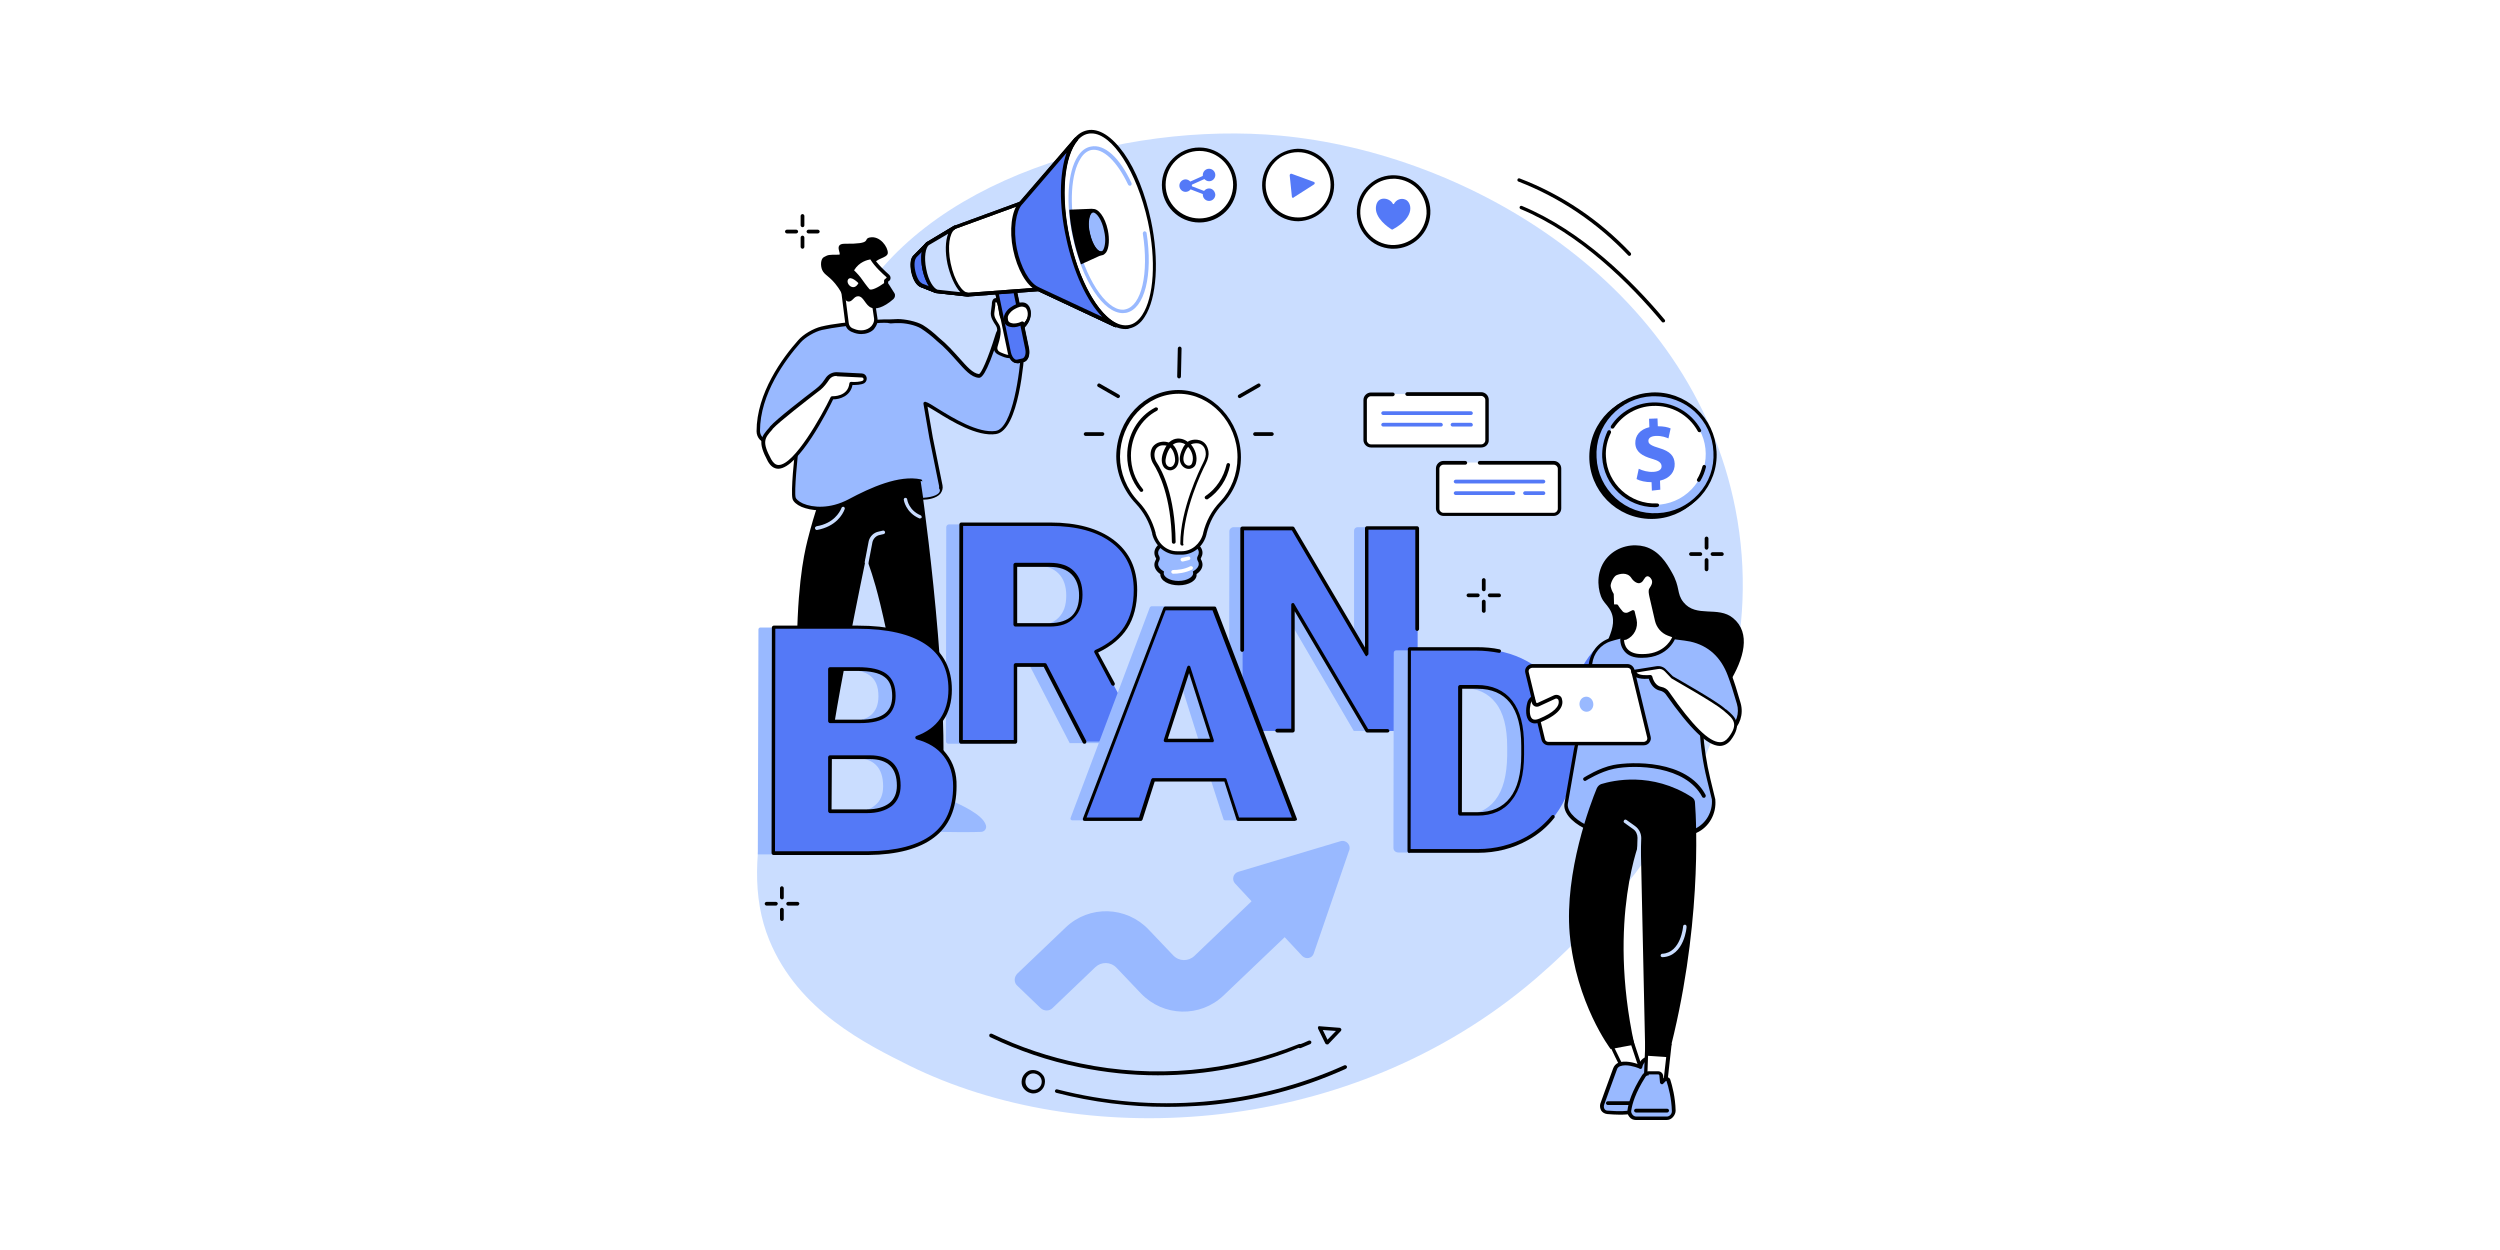 <?xml version="1.0" encoding="utf-8"?>
<!-- Generator: Adobe Illustrator 27.1.0, SVG Export Plug-In . SVG Version: 6.00 Build 0)  -->
<svg version="1.1" xmlns="http://www.w3.org/2000/svg" xmlns:xlink="http://www.w3.org/1999/xlink" x="0px" y="0px"
	 viewBox="0 0 800 400" style="enable-background:new 0 0 800 400;" xml:space="preserve">
<style type="text/css">
	.st0{fill:#FFFFFF;}
	.st1{fill:#CADDFF;}
	.st2{fill:#99B9FF;}
	.st3{fill:#5479F7;}
</style>
<g id="Background">
	<g>
		<g>
			<rect class="st0" width="800" height="400"/>
		</g>
	</g>
</g>
<g id="Illustration">
	<g id="Brand_building_5_">
		<path class="st1" d="M246.2,300.9c9.3,22.6,31,33.2,44.8,40.1c54.6,26.9,137.6,23.7,197.4-25.3c14-11.5,82.9-71.6,66.9-153
			c-14.2-72-85.5-113.7-145.6-119.3c-49.8-4.6-114.8,13.6-137.8,57.5c-14.5,27.6,10.8,38.4-8.9,98.9
			C250.5,238.1,234.8,273.3,246.2,300.9z"/>
		<g>
			<g>
				<g>
					<g>
						<polygon class="st0" points="263.7,243.6 262.1,255 257.9,255 257.7,243.8 						"/>
						<path d="M257.9,255.6c-0.3,0-0.6-0.2-0.6-0.6l-0.2-11.3c0-0.3,0.2-0.6,0.6-0.6l6-0.2c0.2,0,0.3,0.1,0.4,0.2
							c0.1,0.1,0.2,0.3,0.1,0.5l-1.6,11.5c0,0.3-0.3,0.5-0.6,0.5L257.9,255.6C257.9,255.6,257.9,255.6,257.9,255.6z M258.3,244.3
							l0.2,10.1l3.1,0l1.5-10.3L258.3,244.3z"/>
					</g>
					<path class="st2" d="M262.2,266c-1.6,0.2-4.1,0.2-7.3,0c-1.2-0.1-2-1.2-1.8-2.3c0.5-3.1,1.9-8.6,4.1-11.1l1.1,1.6l0.7-1.6
						c0.1-0.2,2.9-0.3,2.9,0l0.2,1.6l1.6-1.8l-0.1,5.8c0,0.6,0.1,1.3,0.2,1.9l0.4,2c0.2,1.2-0.1,2.5-0.9,3.4
						C262.9,265.7,262.6,265.9,262.2,266z"/>
				</g>
				<g>
					<g>
						<polygon class="st0" points="293.7,244.6 295.1,257.9 300.8,259.1 300.4,243.5 						"/>
						<path d="M300.8,259.7c0,0-0.1,0-0.1,0l-5.6-1.2c-0.2-0.1-0.4-0.3-0.5-0.5l-1.5-13.3c0-0.3,0.2-0.6,0.5-0.6l6.7-1.1
							c0.2,0,0.3,0,0.5,0.1c0.1,0.1,0.2,0.3,0.2,0.4l0.3,15.6c0,0.2-0.1,0.3-0.2,0.5C301,259.6,300.9,259.7,300.8,259.7z
							 M295.7,257.5l4.5,0.9l-0.3-14.3l-5.6,0.9L295.7,257.5z"/>
					</g>
					<path class="st2" d="M292.8,264.3c-0.1-2.3-0.1-6.6,1.3-8.7l4.5,1.6v-1c0-0.3,0.2-0.6,0.5-0.6l2.5-0.1c0.9-0.1,1.9,0.1,2.7,0.6
						c2.5,1.2,10.2,4.4,11.2,8c0.3,1.1-0.5,2.1-1.6,2.1c-2.5,0.1-8.6,0.2-19.5-0.2C293.5,265.9,292.8,265.2,292.8,264.3z"/>
				</g>
				<path d="M294.4,152.4c0,0,9,60.8,7.3,97.7l-2.5,0.3c-1.4,0.1-2.7,0.2-4.1,0.1l-2.4-0.1c-10.7-62.4-13.4-65.3-15.5-72.2
					c0,0-11.9,56.7-12.4,70.2c0,0-5.8,0.6-8.1-0.2c-1.2-13-1.6-26.5-1.7-34.9c-0.2-24.2,2.1-35.2,3.4-40.4c1.2-4.8,2.4-8.7,3.3-11.3
					l3-8.7L294.4,152.4z"/>
				<path class="st1" d="M277.3,180.6c0,0-0.1,0-0.1,0c-0.3-0.1-0.5-0.4-0.5-0.7l1.3-6.8c0,0,0,0,0,0c0.4-1.5,1.6-2.7,3.2-3l1.3-0.3
					c0.3-0.1,0.6,0.1,0.7,0.4c0.1,0.3-0.1,0.6-0.4,0.7l-1.3,0.3c-1.1,0.2-2,1.1-2.3,2.2l-1.3,6.8
					C277.8,180.4,277.6,180.6,277.3,180.6z"/>
				<path class="st1" d="M261.4,169.6c-0.3,0-0.5-0.2-0.6-0.5c-0.1-0.3,0.2-0.6,0.5-0.7c5.4-0.9,7.4-4.4,8-5.9
					c0.1-0.3,0.5-0.4,0.7-0.3c0.3,0.1,0.4,0.5,0.3,0.7C269.7,164.6,267.5,168.5,261.4,169.6C261.5,169.5,261.4,169.6,261.4,169.6z"
					/>
				<path class="st1" d="M294.4,165.9c-0.1,0-0.2,0-0.2,0c-4.4-1.9-5-5.9-5-6c0-0.3,0.2-0.6,0.5-0.6c0.3,0,0.6,0.2,0.6,0.5l0,0
					c0,0.1,0.5,3.5,4.3,5.1c0.3,0.1,0.4,0.5,0.3,0.8C294.8,165.8,294.6,165.9,294.4,165.9z"/>
			</g>
			<g>
				<g>
					<path class="st2" d="M255.8,109.3c1.6-1.8,4.7-3.7,7.1-4.2c4.4-1,10-1.6,15-1.9l2.8-0.3c1.5-0.1,2.8-0.1,4.1,0
						c0.9,0,1.7-0.1,2.4-0.1c2.2-0.1,5.8,0.7,7.7,1.8c1.8,1.1,3.6,2.5,5.2,4c6.2,5,9.3,11.4,13.1,11.7c1.6,0.2,4.7-9.3,5.9-13.2
						c0.8-2.5,3.7-3.6,6-2.2c0.1,0.1,0.2,0.1,0.3,0.2c2.9,2,2,6.6,2,6.6s-1.6,25.6-8.7,26.6c-8,1.1-20.1-8.6-22.6-9.2l1.9,11
						l3.1,15.3c0.5,3-3.4,3.9-5.6,3.9c-0.1,0-0.8-5.4-0.8-5.4c-6.9-1.4-15.9,2.7-22.8,6.4c-9,4.7-17.1,1.6-17.7-0.9
						c-0.6-2.4,1.1-17.3,1.1-17.3l-9.4-0.8c-1.8-0.1-3.1-1.6-3.1-3.4C242.6,125.8,251.1,114.5,255.8,109.3z"/>
					<path d="M262.4,163.3c-2.4,0-4.4-0.5-5.9-1.1c-1.6-0.7-2.7-1.7-2.9-2.6c-0.6-2.3,0.6-13.9,1-16.9l-8.8-0.7
						c-2.1-0.2-3.7-1.9-3.7-4c0-12.2,8.3-23.5,13.3-29.1l0,0c1.6-1.9,4.9-3.8,7.4-4.4c3.8-0.9,8.8-1.5,15.1-1.9l2.8-0.3
						c1.4-0.1,2.8-0.1,4.2-0.1c0.9,0,1.7-0.1,2.4-0.1c2.2,0,5.9,0.7,8,1.9c1.8,1.1,3.5,2.5,5.2,4.1c2.6,2.1,4.6,4.4,6.5,6.5
						c2.4,2.7,4.3,4.9,6.3,5.1c0.7-0.3,2.7-4.4,5.3-12.8c0.4-1.4,1.4-2.4,2.8-2.9c1.3-0.5,2.8-0.4,4,0.4c0.1,0.1,0.2,0.2,0.3,0.2
						c3,2.1,2.3,6.7,2.2,7.2c-0.2,2.8-1.8,26-9.2,27.1c-6,0.9-14.2-4.1-19-7.1c-1.1-0.7-2.2-1.3-2.9-1.7l1.7,9.9l3.1,15.3
						c0.2,1-0.1,1.9-0.7,2.7c-1.3,1.5-4,1.9-5.4,1.9c-0.5,0-0.5,0-1-3.2c-0.1-0.8-0.2-1.8-0.3-2.2c-6.6-1.2-15.3,2.8-22.1,6.4
						C268.6,162.6,265.2,163.3,262.4,163.3z M283.1,103.3c-0.8,0-1.6,0-2.4,0.1l-2.8,0.3c-6.2,0.4-11.2,1.1-14.9,1.9
						c-2.2,0.5-5.3,2.3-6.8,4l0,0c-4.9,5.5-13,16.5-13,28.3c0,1.5,1.1,2.7,2.6,2.8l9.4,0.8c0.2,0,0.3,0.1,0.4,0.2
						c0.1,0.1,0.1,0.3,0.1,0.4c-0.5,4.1-1.6,15.2-1.1,17.1c0.1,0.4,0.8,1.2,2.3,1.9c3.2,1.4,8.7,1.8,14.6-1.3
						c7.1-3.8,16.2-7.9,23.2-6.4c0.4,0.1,0.4,0.1,0.9,3.1c0.1,0.7,0.2,1.7,0.3,2.2c1.5-0.1,3.2-0.6,4.1-1.5c0.4-0.5,0.6-1,0.5-1.7
						l-3.1-15.3l-1.9-11c0-0.2,0-0.4,0.2-0.5c0.1-0.1,0.3-0.2,0.5-0.1c0.8,0.2,2.2,1.1,4.1,2.3c4.7,2.9,12.7,7.8,18.3,7
						c5.5-0.8,7.8-19.1,8.2-26.1c0,0,0,0,0-0.1c0,0,0.8-4.3-1.7-6.1c-0.1-0.1-0.2-0.1-0.3-0.2c-0.9-0.6-2-0.7-3-0.3
						c-1,0.4-1.8,1.2-2.1,2.2c-4.3,13.8-5.9,13.6-6.5,13.6c-2.5-0.2-4.5-2.6-7.1-5.5c-1.8-2-3.8-4.3-6.3-6.3c0,0,0,0,0,0
						c-1.7-1.6-3.4-2.9-5.1-4c-1.8-1.1-5.2-1.8-7.3-1.7c-0.7,0-1.5,0-2.4,0.1c0,0,0,0,0,0C284.2,103.3,283.7,103.3,283.1,103.3z
						 M255.8,109.3L255.8,109.3L255.8,109.3z"/>
				</g>
				<g>
					<path class="st0" d="M264.3,122.1c-0.8,1.1-1.8,2.1-2.9,2.9c-3.7,2.8-12.4,9.6-14.5,11.9c-2.7,3-4,4.1-0.6,10.4
						c5.4,10.2,20-19.9,20-19.9s5.5,0.2,6.1-4.6c0,0,2.9,0.1,4-0.5c0.8-0.5,0.6-2-0.6-2l-8-0.4c-1.1,0-2.1,0.5-2.8,1.3L264.3,122.1z
						"/>
					<path d="M249.1,150c-1.4,0-2.5-0.8-3.4-2.4c-3.3-6.2-2.3-7.7,0.5-10.8l0.2-0.3c2.1-2.4,10.9-9.2,14.6-12c1-0.8,2-1.7,2.7-2.8
						l0.7-1c0.8-1,2-1.6,3.3-1.6l8,0.4c0.8,0,1.4,0.5,1.6,1.2c0.2,0.7-0.1,1.5-0.7,1.9c-1,0.6-2.9,0.6-3.8,0.6
						c-0.7,3.6-4.1,4.6-6.2,4.6C265.2,130.8,255.6,149.8,249.1,150C249.2,150,249.2,150,249.1,150z M267.6,120.3
						c-0.9,0-1.7,0.4-2.2,1.1l-0.7,1l0,0c-0.8,1.1-1.8,2.2-3,3c-3.6,2.8-12.3,9.5-14.4,11.8l-0.2,0.3c-2.4,2.7-3.4,3.8-0.3,9.5
						c0.7,1.2,1.4,1.8,2.4,1.8c5-0.1,13.7-15.7,16.6-21.7c0.1-0.2,0.3-0.3,0.5-0.3c0.2,0,5,0.2,5.5-4.1c0-0.3,0.3-0.5,0.6-0.5
						c1,0.1,3,0,3.7-0.4c0.2-0.1,0.3-0.4,0.2-0.6c0-0.2-0.2-0.4-0.5-0.4l-8-0.4C267.7,120.3,267.7,120.3,267.6,120.3z M264.3,122.1
						L264.3,122.1L264.3,122.1z"/>
				</g>
				<path class="st2" d="M295.4,159.3c6.7-0.4,7.9-3.9-0.8-5.4L295.4,159.3z"/>
			</g>
			<g>
				<g>
					<g>
						<path class="st3" d="M318.1,89l5,23.9c0.4,1.8,1.5,3,2.6,2.7l1.8-0.4c1.1-0.2,1.7-1.9,1.3-3.6l-5-23.9L318.1,89z"/>
						<path d="M325.4,116.2c-0.4,0-0.8-0.1-1.2-0.4c-0.8-0.5-1.5-1.6-1.7-2.8l-5-23.9c-0.1-0.3,0.1-0.6,0.4-0.7l5.7-1.3
							c0.1,0,0.3,0,0.4,0.1c0.1,0.1,0.2,0.2,0.3,0.4l5,23.9c0.4,2.1-0.3,4-1.7,4.3l-1.8,0.4C325.6,116.2,325.5,116.2,325.4,116.2z
							 M318.7,89.4l4.9,23.4c0.2,0.9,0.7,1.8,1.2,2.1c0.2,0.2,0.5,0.2,0.7,0.2l1.8-0.4c0.7-0.2,1.2-1.4,0.9-2.9l-4.9-23.3
							L318.7,89.4z"/>
					</g>
					<g>
						<path class="st0" d="M319.7,113c-0.9-0.4-1.3-1.4-1-2.3c0.9-2.7,1.5-5.3,0.5-6.8c-0.9-1.3-1.7-2.6-1.5-4.1l0.3-2.3
							c0.1-0.4-0.1-1.7,0.9-1.4c0.7,0.2,1.1,0.8,1.5,3.7c0.2,1.4,0.8,2.1,1.8,2.7c0-0.2-0.1-0.5,0-0.7c0.1-1.2,0.7-2.4,1.8-3.1
							c1.3-0.9,3.4-2,4.7-0.6c0.9,1,1.2,3.2-0.3,5.4c-0.4,0.5-2.4,2.7-2.4,2.7c-0.4,0.5-1.2,5.9-1.2,5.9
							C324,115.1,321.9,114,319.7,113z"/>
						<path d="M322.9,114.6c-0.9,0-1.9-0.4-3-0.9l-0.4-0.2c-1.2-0.5-1.8-1.8-1.4-3c0.8-2.5,1.5-5,0.6-6.3c-0.8-1.2-1.9-2.7-1.6-4.5
							l0.3-2.3c0-0.1,0-0.1,0-0.2c0-0.4,0.1-1.2,0.6-1.6c0.2-0.1,0.5-0.3,1-0.2c1.2,0.3,1.5,1.3,1.9,4.2c0.1,0.7,0.3,1.2,0.6,1.6
							c0.2-1.2,0.9-2.4,2-3.1c3.1-2,4.7-1.4,5.5-0.5c1.1,1.2,1.4,3.8-0.3,6.2c-0.4,0.5-2.1,2.4-2.4,2.8c-0.2,0.4-0.7,3.2-1.1,5.6
							c-0.2,1-0.6,1.7-1.2,2C323.6,114.5,323.2,114.6,322.9,114.6z M318.6,96.7C318.6,96.7,318.6,96.7,318.6,96.7
							c-0.1,0.1-0.1,0.6-0.1,0.7c0,0.1,0,0.2,0,0.3l-0.3,2.3c-0.2,1.3,0.5,2.3,1.4,3.7c1.2,1.8,0.4,4.7-0.4,7.3
							c-0.2,0.6,0.1,1.3,0.7,1.6l0,0l0.4,0.2c1.2,0.5,2.4,1,3,0.7c0.3-0.2,0.5-0.6,0.6-1.2c0.3-2,0.9-5.6,1.3-6.1c0,0,0,0,0,0
							c0.6-0.6,2.1-2.3,2.4-2.7c1.5-2.1,1-4,0.4-4.7c-0.7-0.8-2.1-0.6-4,0.7c-0.9,0.6-1.5,1.6-1.5,2.6c0,0.2,0,0.4,0,0.6
							c0,0.2-0.1,0.4-0.2,0.6c-0.2,0.1-0.4,0.1-0.6,0c-1-0.6-1.8-1.4-2-3.1C319.3,97,319,96.7,318.6,96.7
							C318.7,96.7,318.6,96.7,318.6,96.7z"/>
					</g>
					<g>
						<g>
							<path class="st3" d="M324.2,89.8l4.5,21.8c0.4,1.8-0.2,3.4-1.3,3.6l-1.8,0.4c-1.1,0.2-2.3-1-2.6-2.7l-4.7-22.4L324.2,89.8z"
								/>
							<path d="M325.4,116.2c-0.4,0-0.8-0.1-1.2-0.4c-0.8-0.5-1.5-1.6-1.7-2.8l-4.7-22.4c0-0.2,0-0.3,0.1-0.4
								c0.1-0.1,0.2-0.2,0.4-0.2l5.8-0.7c0.3,0,0.6,0.2,0.6,0.5l4.5,21.8c0.4,2.1-0.3,4-1.7,4.3l-1.8,0.4
								C325.6,116.2,325.5,116.2,325.4,116.2z M319,91l4.5,21.8c0.2,0.9,0.7,1.8,1.2,2.1c0.2,0.2,0.5,0.2,0.7,0.2l1.8-0.4
								c0.7-0.2,1.2-1.4,0.9-2.9l-4.4-21.3L319,91z"/>
						</g>
						<g>
							<path class="st0" d="M324,104.1c0.9,0.1,2.3-0.1,3.8-1.1c1.6-1.1,1.6-3.8,0.7-4.8c-1.3-1.4-3.4-0.3-4.7,0.6c-1,0.7-2,2.1-2,3
								C321.9,103.2,322.4,103.9,324,104.1z"/>
							<path d="M327.3,105.3c-0.1,0-0.3,0-0.4-0.1c-0.2-0.2-0.3-0.6-0.1-0.8c0.1-0.1,0.2-0.3,0.3-0.4c-1.1,0.5-2.2,0.8-3.2,0.7
								c-1.9-0.2-2.7-1-2.7-2.9c0-1.2,1.1-2.8,2.3-3.5c2.2-1.5,3.9-1.7,5.1-0.8c0,0,0.2,0.2,0.3,0.3c1.1,1.2,1.4,3.8-0.3,6.1
								c0,0.1-0.2,0.3-0.9,1.1C327.6,105.2,327.5,105.3,327.3,105.3z M327,98.1c-0.9,0-2,0.6-2.8,1.1c-0.9,0.6-1.8,1.8-1.7,2.5
								c0,1.1,0.3,1.6,1.7,1.8c0.3,0,1.3,0.1,2.7-0.6c0.3-0.1,0.6,0,0.8,0.3c0.1,0.1,0.1,0.2,0.1,0.3c0.1-0.1,0.1-0.2,0.1-0.2
								c1.5-2.1,1-4,0.4-4.7c-0.1-0.1-0.2-0.2-0.2-0.2C327.6,98.2,327.3,98.1,327,98.1z"/>
						</g>
					</g>
				</g>
			</g>
			<g>
				<g>
					<path class="st0" d="M326.7,65l-21.1,7.8l-8.8,5.3l-4,4l0,0c-0.8,0.7-1,2.7-0.5,4.9c0.5,2.2,1.5,3.9,2.5,4.2l0,0l5,2l10.1,1.1
						l22.7-1.7l24.4,11.4l0.2,0.1c-6.1-3-12.5-14-15.4-27.9c-3-13.9-1.7-26.5,2.7-31.7l0,0l-17.4,20.2L326.7,65z"/>
					<path d="M357.1,104.7c-0.1,0-0.1,0-0.2,0l-0.2-0.1c0,0-0.1,0-0.1,0l-24.3-11.4l-22.5,1.7c0,0-0.1,0-0.1,0l-10.1-1.1
						c-0.1,0-0.1,0-0.1,0l-5-2c-0.1,0-0.1-0.1-0.1-0.1c-1.1-0.6-2.1-2.3-2.6-4.6c-0.5-2.4-0.3-4.5,0.7-5.4l0,0l4-4.1
						c0,0,0.1-0.1,0.1-0.1l8.8-5.3c0,0,0.1,0,0.1,0l21-7.7c0,0,0.1-0.1,0.1-0.1l17.4-20.2c0.2-0.2,0.5-0.3,0.8-0.1
						c0.1,0.1,0.2,0.2,0.2,0.4c0,0.2,0,0.3-0.1,0.4c-4.4,5.2-5.5,17.7-2.6,31.2c2.9,13.5,9,24.5,15.1,27.5c0.3,0.1,0.4,0.4,0.3,0.7
						C357.5,104.5,357.3,104.7,357.1,104.7z M332.4,92c0.1,0,0.2,0,0.2,0.1l19.9,9.3c-4.9-5-9.2-14.3-11.5-25.1
						c-2.3-10.7-2.1-20.8,0.3-27.4l-14,16.2c0,0-0.1,0.1-0.1,0.1c-0.1,0.1-0.2,0.3-0.3,0.3l-21.1,7.7l-8.7,5.2l-4,4c0,0,0,0,0,0.1
						c-0.5,0.5-0.8,2.1-0.3,4.3c0.5,2.2,1.4,3.6,2.1,3.8c0.1,0,0.1,0,0.1,0.1l4.8,1.9l10,1.1L332.4,92C332.4,92,332.4,92,332.4,92z"
						/>
				</g>
				<g>
					
						<ellipse transform="matrix(0.978 -0.209 0.209 0.978 -7.522 75.851)" class="st0" cx="354.7" cy="73.5" rx="13.4" ry="31.9"/>
					<path d="M360.1,105.3c-3.4,0-7.1-2.6-10.5-7.6c-3.8-5.4-6.8-13-8.6-21.4c-2.7-12.7-1.9-24.9,2-30.9c1.3-2.1,3-3.3,4.9-3.7
						c3.7-0.8,7.9,1.9,11.8,7.4c3.8,5.4,6.8,13,8.6,21.4c2.7,12.7,1.9,24.9-2,30.9c-1.3,2.1-3,3.3-4.9,3.7
						C361,105.3,360.6,105.3,360.1,105.3z M349.3,42.7c-0.4,0-0.7,0-1.1,0.1c-1.6,0.3-3,1.4-4.2,3.2c-3.8,5.8-4.5,17.6-1.8,30
						c3.6,16.9,12.1,29.4,19.1,28c1.6-0.3,3-1.4,4.2-3.2c3.8-5.8,4.5-17.6,1.8-30C363.8,54.9,355.9,42.7,349.3,42.7z"/>
				</g>
				<g>
					<path class="st2" d="M353.9,73.7c0.8,3.8,0.2,7.1-1.4,7.4c-1.6,0.3-3.5-2.5-4.3-6.2c-0.8-3.8-0.2-7.1,1.4-7.4
						C351.2,67.1,353.1,69.9,353.9,73.7z"/>
					<path d="M352.2,81.7c-1.8,0-3.8-2.8-4.6-6.7c-0.6-2.9-0.4-5.7,0.5-7.1c0.4-0.5,0.8-0.9,1.4-1c1.9-0.4,4.1,2.5,5,6.7
						c0.6,2.9,0.4,5.7-0.5,7.1c-0.4,0.5-0.8,0.9-1.4,1C352.5,81.7,352.4,81.7,352.2,81.7z M349.8,68c0,0-0.1,0-0.1,0
						c-0.2,0-0.4,0.2-0.6,0.5c-0.6,1-1,3.3-0.3,6.2c0.8,3.6,2.6,6,3.6,5.8c0.2,0,0.4-0.2,0.6-0.5c0.6-1,1-3.3,0.3-6.2
						C352.6,70.3,350.9,68,349.8,68z"/>
				</g>
				<path class="st2" d="M359.3,100.2c-6.2,0-13-10.3-16-24.3C341,65.2,341.6,55,344.9,50c1.1-1.7,2.5-2.8,4.2-3.1
					c4.3-0.9,9.2,3.5,13,11.7c0.1,0.3,0,0.6-0.3,0.8c-0.3,0.1-0.6,0-0.8-0.3c-3.6-7.6-8.1-11.8-11.8-11.1c-1.3,0.3-2.5,1.2-3.4,2.7
					c-3.1,4.8-3.7,14.6-1.5,25c2.8,13.1,9.5,23.4,14.9,23.4c0.3,0,0.6,0,0.9-0.1c5.2-1.1,7.6-11.5,5.6-24.3c0-0.3,0.2-0.6,0.5-0.7
					c0.3,0,0.6,0.2,0.7,0.5c2.1,13.6-0.6,24.3-6.5,25.6C360.1,100.1,359.7,100.2,359.3,100.2z"/>
				<path d="M357.1,104.7c-0.1,0-0.1,0-0.2,0l-0.2-0.1c0,0-0.1,0-0.1,0l-24.3-11.4l-22.5,1.7c0,0-0.1,0-0.1,0l-10.1-1.1
					c-0.1,0-0.1,0-0.1,0l-5-2c-0.1,0-0.1-0.1-0.1-0.1c-1.1-0.6-2.1-2.3-2.6-4.6c-0.5-2.4-0.3-4.5,0.7-5.4l0,0l4-4.1
					c0,0,0.1-0.1,0.1-0.1l8.8-5.3c0,0,0.1,0,0.1,0l21-7.7l17.5-20.3c0.2-0.2,0.5-0.3,0.8-0.1c0.1,0.1,0.2,0.2,0.2,0.4
					c0,0.2,0,0.3-0.1,0.4c-4.4,5.2-5.5,17.7-2.6,31.2c2.9,13.5,9,24.5,15.1,27.5c0.3,0.1,0.4,0.4,0.3,0.7
					C357.5,104.5,357.3,104.7,357.1,104.7z M332.4,92c0.1,0,0.2,0,0.2,0.1l19.9,9.3c-4.9-5-9.2-14.3-11.5-25.1
					c-2.3-10.7-2.1-20.8,0.3-27.4l-14.2,16.4c-0.1,0.1-0.1,0.1-0.2,0.2l-21.1,7.7l-8.7,5.2l-4,4c0,0,0,0,0,0.1
					c-0.5,0.5-0.8,2.1-0.3,4.3c0.5,2.2,1.4,3.6,2.1,3.8c0.1,0,0.1,0,0.1,0.1l4.8,1.9l10,1.1L332.4,92C332.4,92,332.4,92,332.4,92z"
					/>
				<g>
					<path class="st3" d="M326.8,64.9l17.6-20.4l0,0c-4.4,5.2-5.7,17.8-2.7,31.7c3,13.9,9.3,24.9,15.4,27.9l-0.2-0.1l-24.4-11.4
						l-0.6-0.3c-2.8-1.3-5.7-6.3-7.1-12.6c-1.4-6.5-0.3-12.3,1.7-14.6L326.8,64.9z"/>
					<path d="M357.1,104.7c-0.1,0-0.1,0-0.2,0l-0.2-0.1c0,0-0.1,0-0.1,0l-25-11.7c-3.1-1.5-6.1-6.7-7.4-13
						c-1.3-6.2-0.5-12.4,1.8-15.1l0.2-0.2l17.6-20.4c0.2-0.2,0.5-0.3,0.8-0.1c0.1,0.1,0.2,0.2,0.2,0.4c0,0.2,0,0.3-0.1,0.4
						c-4.4,5.2-5.5,17.7-2.6,31.2c2.9,13.5,8.9,24.5,15.1,27.5c0.3,0.1,0.4,0.4,0.3,0.7C357.5,104.5,357.3,104.7,357.1,104.7z
						 M341.3,48.9l-14.1,16.4c0,0,0,0,0,0l-0.2,0.2c-1.8,2.1-2.9,7.6-1.6,14.1c1.2,5.9,4,10.9,6.8,12.2l0.6,0.3l19.9,9.3
						c-4.9-5-9.2-14.3-11.5-25.1C338.8,65.7,339,55.5,341.3,48.9z M326.8,64.9L326.8,64.9L326.8,64.9z"/>
				</g>
				<path d="M299.4,93.7c-0.1,0-0.1,0-0.2,0l-4.8-1.9c-0.1,0-0.1-0.1-0.1-0.1c-1.1-0.6-2.1-2.3-2.6-4.6c-0.5-2.4-0.3-4.5,0.7-5.4
					l0,0l4-4.1c0.2-0.2,0.6-0.2,0.8,0c0.2,0.2,0.2,0.6,0,0.8l-4,4c0,0,0,0,0,0.1c-0.5,0.5-0.8,2.1-0.3,4.3c0.5,2.2,1.4,3.6,2.1,3.8
					c0.1,0,0.1,0,0.1,0.1l4.6,1.8c0.3,0.1,0.4,0.4,0.3,0.7C299.8,93.5,299.6,93.7,299.4,93.7z"/>
				<g>
					<path class="st3" d="M299.7,93.2c-1.6-0.6-3.2-3.4-3.9-7c-0.8-3.8-0.3-7.3,1.1-8.3l-4.2,4.1l0,0c-0.8,0.7-1,2.7-0.5,4.9
						c0.5,2.2,1.5,3.9,2.5,4.2l0,0L299.7,93.2z"/>
					<path d="M299.7,93.7c-0.1,0-0.1,0-0.2,0c0,0-0.1,0-0.1,0l-5-1.9c-0.1,0-0.1-0.1-0.2-0.1c-1.1-0.6-2.1-2.3-2.6-4.6
						c-0.5-2.4-0.3-4.5,0.7-5.4l0,0c0,0,0,0,0,0l3.6-3.6c0.2-0.2,0.4-0.4,0.6-0.6c0.2-0.2,0.6-0.1,0.8,0.1c0.2,0.2,0.2,0.6,0,0.8
						l-0.5,0.5c-0.8,1.1-1.2,3.9-0.5,7.3c0.8,3.7,2.3,6.1,3.5,6.6l0.1,0c0.3,0.1,0.4,0.4,0.3,0.7C300.1,93.6,299.9,93.7,299.7,93.7z
						 M295,90.7l2.3,0.9c-0.9-1.3-1.6-3.2-2.1-5.3c-0.4-2.1-0.5-4.1-0.2-5.7l-1.8,1.8c0,0,0,0,0,0.1c-0.5,0.5-0.8,2.1-0.3,4.3
						c0.5,2.2,1.4,3.6,2.1,3.8C294.9,90.7,294.9,90.7,295,90.7z"/>
				</g>
				<g>
					<path class="st1" d="M309.4,94.3l0.4,0c-2.4-0.1-5-4.5-6.1-10c-1.2-5.6-0.3-10.6,1.9-11.6l-0.3,0.2l-8.4,5
						c-1.4,0.9-2,4.5-1.1,8.3c0.8,3.7,2.5,6.6,4.1,7L309.4,94.3z"/>
					<path d="M309.8,94.9C309.8,94.9,309.8,94.9,309.8,94.9C309.8,94.9,309.8,94.9,309.8,94.9l-0.5,0c0,0,0,0,0,0l-9.5-1.1
						c0,0-0.1,0-0.1,0c-1.8-0.5-3.7-3.6-4.5-7.5c-0.9-4.1-0.3-7.8,1.4-8.9l8.2-4.9c0.2-0.1,0.4-0.2,0.5-0.3c0.3-0.1,0.6,0,0.7,0.3
						c0.1,0.3,0,0.6-0.2,0.7l-0.4,0.3c-1.5,1.2-2.3,5.3-1.2,10.7c1.2,5.8,3.8,9.4,5.6,9.5l0,0c0.3,0,0.6,0.3,0.5,0.6
						C310.4,94.6,310.1,94.9,309.8,94.9z M300,92.7l7.3,0.8c-1.8-1.9-3.3-5.5-4.1-9c-0.8-3.8-0.7-7.4,0.2-9.7l-6.1,3.6
						c-1.1,0.7-1.7,3.9-0.9,7.7C297.1,89.9,298.8,92.3,300,92.7z"/>
				</g>
				<g>
					<path d="M349.6,67.4c-1.6,0.3-2.3,3.7-1.4,7.4c1.5,6.3,4,6.3,4.3,6.3c0,0,0,0,0,0l-6.2,2.7c-0.9-2.5-1.7-5.2-2.3-8.1
						c-0.6-2.8-1-5.5-1.2-8L349.6,67.4L349.6,67.4z"/>
					<path d="M345.9,84.6l-0.2-0.6c-0.9-2.6-1.7-5.3-2.3-8.2c-0.6-2.7-1-5.4-1.2-8.1l0-0.6l7.4-0.3l0.1,1.1
						c-0.2,0.1-0.5,0.2-0.7,0.5c-0.6,1-1,3.3-0.3,6.2c1.1,4.8,2.9,5.9,3.7,5.8l0.5,0l0.2,0.9l-0.4,0.2L345.9,84.6z M343.4,68.3
						c0.2,2.4,0.6,4.9,1.1,7.4c0.6,2.6,1.3,5.1,2.1,7.5l4.3-1.9c-1.1-0.7-2.4-2.4-3.3-6.2c-0.6-2.7-0.5-5.4,0.4-6.9L343.4,68.3z"/>
				</g>
			</g>
			<g>
				<g>
					<path class="st0" d="M271,103.5l-1.4-11.1l9.6,3l1,6.5c0.2,1.7-1.1,3-1.1,3c-1.6,1.7-4.2,1.9-6.2,0.9l-0.5-0.2
						C271.7,105.2,271.1,104.4,271,103.5z"/>
					<path d="M275.6,106.9c-0.9,0-1.9-0.2-2.8-0.6l-0.5-0.2c-1-0.5-1.7-1.4-1.8-2.5l-1.4-11.1c0-0.2,0.1-0.4,0.2-0.5
						c0.1-0.1,0.3-0.2,0.5-0.1l9.6,3c0.2,0.1,0.4,0.2,0.4,0.5l1,6.5c0.3,2-1.2,3.4-1.2,3.5C278.6,106.4,277.1,106.9,275.6,106.9z
						 M270.3,93.2l1.3,10.2l0,0c0.1,0.7,0.5,1.3,1.1,1.6l0.5,0.2c2,0.9,4.3,0.6,5.6-0.8c0,0,1.1-1.1,0.9-2.5l-0.9-6.1L270.3,93.2z"
						/>
				</g>
				<path d="M278.3,76c-2.3,0.5,1.2,2.1-8,2c-3.7,0-0.8,3.5-1.8,3.5c-3.5,0-3.4,0-4.9,0.8c-1,0.6-1.1,2.7-0.5,4.1
					c0.8,1.8,2.5,1.9,5.1,5.6c1.8,2.6,2,4.4,3.3,4.5c1.3,0.1,1.7-1.7,3.1-1.7c1.8,0,2.3,3,4.3,3.7c1.2,0.5,3.7,0.1,7-2.8
					c0.5-0.5,0.7-1.3,0.3-1.9c-0.5-0.8-1.1-1.8-1.7-2.7c-3.1-4.3-5.2-4.9-4.9-6.3c0.4-2.2,4.3-2.1,4.5-3.8
					C284.2,79.1,281.6,75.3,278.3,76z"/>
				<g>
					<path class="st0" d="M272.6,86.6l1,1.1c0.5,0.5,0.9,1,1.3,1.6c0.8,1,2.1,2.8,2.9,3.8c1.2,1.4,5.7-2,5.7-2l0-1.1l0.5-0.4
						c0.1-0.1,0.2-0.2,0.2-0.3c0.1-0.3,0-0.6-0.2-0.8c-1.2-1.1-3.9-3.5-5.3-5.9C278.8,82.4,274.8,82.5,272.6,86.6z"/>
					<path d="M278.7,93.8c-0.5,0-1-0.2-1.3-0.5c-0.8-1-2.2-2.8-2.9-3.8c-0.4-0.5-0.8-1-1.3-1.5l-1-1.1c-0.2-0.2-0.2-0.4-0.1-0.7
						c2.3-4.3,6.5-4.4,6.7-4.4c0.2,0,0.4,0.1,0.5,0.3c1.4,2.4,4.1,4.8,5.2,5.8c0.4,0.4,0.6,0.9,0.4,1.5c-0.1,0.2-0.2,0.4-0.4,0.5
						l-0.3,0.2l0,0.8c0,0.2-0.1,0.3-0.2,0.4C283,92.1,280.4,93.8,278.7,93.8z M273.3,86.5l0.7,0.7c0.5,0.5,1,1.1,1.4,1.6
						c0.7,1,2,2.8,2.8,3.7c0.5,0.6,2.8-0.5,4.7-1.9l0-0.8c0-0.2,0.1-0.3,0.2-0.4l0.5-0.4c0,0,0.1-0.1,0.1-0.1c0-0.1,0-0.1,0-0.2
						c-1.4-1.2-3.8-3.4-5.2-5.7C277.6,83.2,275,83.7,273.3,86.5z"/>
				</g>
				<path class="st0" d="M274.7,90.6c0,0-2.4-2.5-3.3-1.2C270.5,90.8,273.2,93.5,274.7,90.6L274.7,90.6z"/>
			</g>
		</g>
		<g>
			<g>
				<path d="M521.4,81.9c-0.2,0-0.3-0.1-0.4-0.2c-9.9-10.4-21.7-18.4-35.1-23.6c-0.3-0.1-0.4-0.4-0.3-0.7c0.1-0.3,0.4-0.4,0.7-0.3
					c13.6,5.2,25.5,13.3,35.5,23.8c0.2,0.2,0.2,0.6,0,0.8C521.7,81.8,521.5,81.9,521.4,81.9z"/>
				<path d="M532.2,103.2c-0.2,0-0.3-0.1-0.4-0.2c-10.1-12.1-26.2-28.2-45.2-36.1c-0.3-0.1-0.4-0.5-0.3-0.7c0.1-0.3,0.5-0.4,0.7-0.3
					c19.3,8,35.5,24.2,45.7,36.4c0.2,0.2,0.2,0.6-0.1,0.8C532.4,103.1,532.3,103.2,532.2,103.2z"/>
			</g>
			<g>
				<path d="M370.5,344.1c-8.4,0-16.8-0.9-25.1-2.6c-9.9-2-19.5-5.3-28.5-9.6c-0.3-0.1-0.4-0.5-0.3-0.8c0.1-0.3,0.5-0.4,0.8-0.3
					c8.9,4.3,18.5,7.5,28.3,9.5c23.6,4.9,47.8,2.7,70-6.2c0.3-0.1,0.6,0,0.7,0.3c0.1,0.3,0,0.6-0.3,0.7
					C401.5,341.2,386,344.1,370.5,344.1z"/>
				<path d="M415.9,335.4c-0.2,0-0.4-0.1-0.5-0.4c-0.1-0.3,0-0.6,0.3-0.7c1-0.4,2.1-0.8,3.1-1.3c0.3-0.1,0.6,0,0.8,0.3
					c0.1,0.3,0,0.6-0.3,0.8c-1,0.4-2.1,0.9-3.1,1.3C416,335.4,415.9,335.4,415.9,335.4z"/>
				<path d="M373.4,354.2c-11.9,0-23.7-1.5-35.4-4.5c-0.3-0.1-0.5-0.4-0.4-0.7c0.1-0.3,0.4-0.5,0.7-0.4c30.7,7.9,63.3,5.2,91.9-7.7
					c0.3-0.1,0.6,0,0.8,0.3c0.1,0.3,0,0.6-0.3,0.8c-14.1,6.4-29.1,10.3-44.6,11.7C381.8,354,377.6,354.2,373.4,354.2z"/>
				<path d="M330.7,349.9c-0.3,0-0.5,0-0.8-0.1c-1-0.2-1.8-0.8-2.4-1.6c-0.6-0.8-0.7-1.8-0.5-2.8c0.2-1,0.8-1.8,1.6-2.4
					c0.8-0.6,1.8-0.7,2.8-0.5l0,0c1,0.2,1.8,0.8,2.4,1.6c0.6,0.8,0.7,1.8,0.5,2.8C334,348.6,332.4,349.9,330.7,349.9z M330.7,343.5
					c-0.5,0-1,0.1-1.4,0.4c-0.6,0.4-1,1-1.1,1.7c-0.3,1.4,0.6,2.8,2,3.1c1.4,0.3,2.8-0.6,3.1-2c0.3-1.4-0.6-2.8-2-3.1l0,0
					C331,343.5,330.9,343.5,330.7,343.5z"/>
				<path d="M424.6,334.2C424.6,334.2,424.6,334.2,424.6,334.2c-0.3,0-0.4-0.2-0.5-0.3l-2.3-4.7c-0.1-0.2-0.1-0.4,0-0.6
					c0.1-0.2,0.3-0.3,0.5-0.2l6.4,0.5c0.2,0,0.4,0.2,0.5,0.4c0.1,0.2,0,0.4-0.1,0.6l-4.1,4.3C425,334.2,424.8,334.2,424.6,334.2z
					 M423.3,329.6l1.5,3.1l2.7-2.8L423.3,329.6z"/>
			</g>
			<g>
				<path d="M546.1,175.9c-0.3,0-0.6-0.3-0.6-0.6v-3c0-0.3,0.3-0.6,0.6-0.6c0.3,0,0.6,0.3,0.6,0.6v3
					C546.6,175.7,546.4,175.9,546.1,175.9z"/>
				<path d="M546.1,182.8c-0.3,0-0.6-0.3-0.6-0.6v-3c0-0.3,0.3-0.6,0.6-0.6c0.3,0,0.6,0.3,0.6,0.6v3
					C546.6,182.6,546.4,182.8,546.1,182.8z"/>
				<path d="M544.1,177.9h-3c-0.3,0-0.6-0.3-0.6-0.6c0-0.3,0.3-0.6,0.6-0.6h3c0.3,0,0.6,0.3,0.6,0.6
					C544.7,177.7,544.4,177.9,544.1,177.9z"/>
				<path d="M551,177.9h-3c-0.3,0-0.6-0.3-0.6-0.6c0-0.3,0.3-0.6,0.6-0.6h3c0.3,0,0.6,0.3,0.6,0.6
					C551.6,177.7,551.3,177.9,551,177.9z"/>
			</g>
			<g>
				<path d="M250.2,287.8c-0.3,0-0.6-0.3-0.6-0.6v-3c0-0.3,0.3-0.6,0.6-0.6s0.6,0.3,0.6,0.6v3C250.8,287.6,250.6,287.8,250.2,287.8z
					"/>
				<path d="M250.2,294.7c-0.3,0-0.6-0.3-0.6-0.6v-3c0-0.3,0.3-0.6,0.6-0.6s0.6,0.3,0.6,0.6v3C250.8,294.4,250.6,294.7,250.2,294.7z
					"/>
				<path d="M248.3,289.8h-3c-0.3,0-0.6-0.3-0.6-0.6c0-0.3,0.3-0.6,0.6-0.6h3c0.3,0,0.6,0.3,0.6,0.6
					C248.8,289.5,248.6,289.8,248.3,289.8z"/>
				<path d="M255.2,289.8h-3c-0.3,0-0.6-0.3-0.6-0.6c0-0.3,0.3-0.6,0.6-0.6h3c0.3,0,0.6,0.3,0.6,0.6
					C255.7,289.5,255.5,289.8,255.2,289.8z"/>
			</g>
			<g>
				<path d="M474.8,189.2c-0.3,0-0.6-0.3-0.6-0.6v-3c0-0.3,0.3-0.6,0.6-0.6c0.3,0,0.6,0.3,0.6,0.6v3
					C475.4,188.9,475.2,189.2,474.8,189.2z"/>
				<path d="M474.8,196.1c-0.3,0-0.6-0.3-0.6-0.6v-3c0-0.3,0.3-0.6,0.6-0.6c0.3,0,0.6,0.3,0.6,0.6v3
					C475.4,195.8,475.2,196.1,474.8,196.1z"/>
				<path d="M472.9,191.1h-3c-0.3,0-0.6-0.3-0.6-0.6c0-0.3,0.3-0.6,0.6-0.6h3c0.3,0,0.6,0.3,0.6,0.6
					C473.4,190.9,473.2,191.1,472.9,191.1z"/>
				<path d="M479.7,191.1h-3c-0.3,0-0.6-0.3-0.6-0.6c0-0.3,0.3-0.6,0.6-0.6h3c0.3,0,0.6,0.3,0.6,0.6
					C480.3,190.9,480.1,191.1,479.7,191.1z"/>
			</g>
			<g>
				<path d="M256.8,72.7c-0.3,0-0.6-0.3-0.6-0.6v-3c0-0.3,0.3-0.6,0.6-0.6c0.3,0,0.6,0.3,0.6,0.6v3
					C257.4,72.5,257.1,72.7,256.8,72.7z"/>
				<path d="M256.8,79.6c-0.3,0-0.6-0.3-0.6-0.6v-3c0-0.3,0.3-0.6,0.6-0.6c0.3,0,0.6,0.3,0.6,0.6v3
					C257.4,79.3,257.1,79.6,256.8,79.6z"/>
				<path d="M254.8,74.7h-3c-0.3,0-0.6-0.3-0.6-0.6c0-0.3,0.3-0.6,0.6-0.6h3c0.3,0,0.6,0.3,0.6,0.6
					C255.4,74.4,255.1,74.7,254.8,74.7z"/>
				<path d="M261.7,74.7h-3c-0.3,0-0.6-0.3-0.6-0.6c0-0.3,0.3-0.6,0.6-0.6h3c0.3,0,0.6,0.3,0.6,0.6C262.3,74.4,262,74.7,261.7,74.7z
					"/>
			</g>
		</g>
		<g>
			<g>
				<ellipse transform="matrix(0.108 -0.994 0.994 0.108 326.053 655.902)" cx="528.7" cy="146.2" rx="19.9" ry="19.9"/>
			</g>
			<g>
				
					<ellipse transform="matrix(0.973 -0.232 0.232 0.973 -19.315 126.819)" class="st2" cx="529.5" cy="145.5" rx="19.3" ry="19.3"/>
				<path d="M529.5,165.4c-5,0-9.7-1.8-13.4-5.2c-3.9-3.6-6.2-8.5-6.5-13.8c-0.3-5.3,1.6-10.4,5.1-14.3c3.6-3.9,8.5-6.2,13.8-6.5
					c5.3-0.3,10.4,1.6,14.3,5.1c3.9,3.6,6.2,8.5,6.5,13.8c0.3,5.3-1.6,10.4-5.1,14.3c-3.6,3.9-8.5,6.2-13.8,6.5
					C530.2,165.4,529.8,165.4,529.5,165.4z M529.6,126.8c-0.3,0-0.6,0-0.9,0c-5,0.2-9.6,2.4-13,6.1c-3.4,3.7-5.1,8.5-4.8,13.5
					c0.2,5,2.4,9.6,6.1,13c3.7,3.4,8.5,5.1,13.5,4.8c5-0.2,9.6-2.4,13-6.1c3.4-3.7,5.1-8.5,4.8-13.5c-0.2-5-2.4-9.6-6.1-13
					C538.7,128.5,534.2,126.8,529.6,126.8z"/>
			</g>
			
				<ellipse transform="matrix(0.763 -0.647 0.647 0.763 31.484 376.903)" class="st0" cx="529.5" cy="145.5" rx="16.2" ry="16.2"/>
			<path d="M543.6,154.2c-0.1,0-0.2,0-0.3-0.1c-0.3-0.2-0.4-0.5-0.2-0.8c0.8-1.3,1.3-2.7,1.7-4.1c0.1-0.3,0.4-0.5,0.7-0.4
				c0.3,0.1,0.5,0.4,0.4,0.7c-0.4,1.6-1,3.1-1.8,4.4C544,154.1,543.8,154.2,543.6,154.2z"/>
			<path d="M543.8,138.3c-0.2,0-0.4-0.1-0.5-0.3c-2.9-5.3-8.5-8.4-14.5-8.1c-5,0.2-9.6,2.9-12.3,7c-0.2,0.3-0.5,0.3-0.8,0.2
				c-0.3-0.2-0.3-0.5-0.2-0.8c2.9-4.5,7.9-7.3,13.2-7.5c6.5-0.3,12.4,3,15.6,8.7c0.2,0.3,0,0.6-0.2,0.8
				C544,138.3,543.9,138.3,543.8,138.3z"/>
			<path d="M529.5,162.3c-8.9,0-16.3-7-16.8-16c-0.1-2.9,0.5-5.7,1.7-8.3c0.1-0.3,0.5-0.4,0.8-0.3c0.3,0.1,0.4,0.5,0.3,0.8
				c-1.2,2.4-1.8,5.1-1.6,7.7c0.4,8.6,7.8,15.3,16.4,14.9c0.3,0,0.6,0.2,0.6,0.5c0,0.3-0.2,0.6-0.5,0.6
				C530.1,162.3,529.8,162.3,529.5,162.3z"/>
			<g>
				<path class="st3" d="M528.6,157l-0.1-2.7c-1.9,0-3.7-0.4-4.8-1l0.7-3.3c1.2,0.6,2.9,1.1,4.7,1c1.6-0.1,2.7-0.7,2.6-1.9
					c-0.1-1.1-1-1.7-3.1-2.3c-3.1-0.9-5.2-2.2-5.3-4.9c-0.1-2.5,1.5-4.5,4.5-5.2l-0.1-2.7l2.7-0.1l0.1,2.5c1.9,0,3.2,0.3,4.1,0.7
					l-0.7,3.2c-0.7-0.3-2.1-0.9-4.1-0.8c-1.8,0.1-2.4,0.9-2.3,1.7c0,0.9,1.1,1.5,3.5,2.2c3.4,1,4.8,2.5,4.9,5
					c0.1,2.5-1.5,4.7-4.7,5.4l0.1,2.9L528.6,157z"/>
			</g>
		</g>
		<g>
			<g>
				<path class="st0" d="M497.2,148c1,0,1.9,0.8,1.9,1.9v12.8c0,1-0.8,1.9-1.9,1.9h-35.3c-1,0-1.9-0.8-1.9-1.9v-12.8
					c0-1,0.8-1.9,1.9-1.9H497.2z"/>
				<path d="M497.2,165.1h-35.3c-1.3,0-2.4-1.1-2.4-2.4v-12.8c0-1.3,1.1-2.4,2.4-2.4h7c0.3,0,0.6,0.3,0.6,0.6c0,0.3-0.3,0.6-0.6,0.6
					h-7c-0.7,0-1.3,0.6-1.3,1.3v12.8c0,0.7,0.6,1.3,1.3,1.3h35.3c0.7,0,1.3-0.6,1.3-1.3v-12.8c0-0.7-0.6-1.3-1.3-1.3h-23.7
					c-0.3,0-0.6-0.3-0.6-0.6c0-0.3,0.3-0.6,0.6-0.6h23.7c1.3,0,2.4,1.1,2.4,2.4v12.8C499.6,164,498.5,165.1,497.2,165.1z"/>
				<path class="st3" d="M493.9,154.7h-28.1c-0.3,0-0.6-0.3-0.6-0.6c0-0.3,0.3-0.6,0.6-0.6h28.1c0.3,0,0.6,0.3,0.6,0.6
					C494.5,154.4,494.2,154.7,493.9,154.7z"/>
				<path class="st3" d="M493.9,158.4H488c-0.3,0-0.6-0.3-0.6-0.6c0-0.3,0.3-0.6,0.6-0.6h5.9c0.3,0,0.6,0.3,0.6,0.6
					C494.5,158.2,494.2,158.4,493.9,158.4z"/>
				<path class="st3" d="M484.3,158.4h-18.5c-0.3,0-0.6-0.3-0.6-0.6c0-0.3,0.3-0.6,0.6-0.6h18.5c0.3,0,0.6,0.3,0.6,0.6
					C484.9,158.2,484.6,158.4,484.3,158.4z"/>
			</g>
			<g>
				<path class="st0" d="M474,126.1c1,0,1.9,0.8,1.9,1.9v12.8c0,1-0.8,1.9-1.9,1.9h-35.3c-1,0-1.9-0.8-1.9-1.9V128
					c0-1,0.8-1.9,1.9-1.9H474z"/>
				<path d="M474,143.2h-35.3c-1.3,0-2.4-1.1-2.4-2.4V128c0-1.3,1.1-2.4,2.4-2.4h7c0.3,0,0.6,0.3,0.6,0.6c0,0.3-0.3,0.6-0.6,0.6h-7
					c-0.7,0-1.3,0.6-1.3,1.3v12.8c0,0.7,0.6,1.3,1.3,1.3H474c0.7,0,1.3-0.6,1.3-1.3V128c0-0.7-0.6-1.3-1.3-1.3h-23.7
					c-0.3,0-0.6-0.3-0.6-0.6c0-0.3,0.3-0.6,0.6-0.6H474c1.3,0,2.4,1.1,2.4,2.4v12.8C476.5,142.1,475.4,143.2,474,143.2z"/>
				<path class="st3" d="M470.7,132.8h-28.1c-0.3,0-0.6-0.3-0.6-0.6c0-0.3,0.3-0.6,0.6-0.6h28.1c0.3,0,0.6,0.3,0.6,0.6
					C471.3,132.5,471.1,132.8,470.7,132.8z"/>
				<path class="st3" d="M470.7,136.5h-5.9c-0.3,0-0.6-0.3-0.6-0.6c0-0.3,0.3-0.6,0.6-0.6h5.9c0.3,0,0.6,0.3,0.6,0.6
					C471.3,136.3,471.1,136.5,470.7,136.5z"/>
				<path class="st3" d="M461.1,136.5h-18.5c-0.3,0-0.6-0.3-0.6-0.6c0-0.3,0.3-0.6,0.6-0.6h18.5c0.3,0,0.6,0.3,0.6,0.6
					C461.7,136.3,461.4,136.5,461.1,136.5z"/>
			</g>
		</g>
		<g>
			<g>
				<path class="st2" d="M449.3,233.9h-16.1l-23.7-40.6l0,40.6h-16.2l0.1-63.9c0-0.7,0.6-1.3,1.3-1.3h14.9l23.7,40.6l0-39.5
					c0-0.6,0.5-1.1,1.1-1.1h15L449.3,233.9z"/>
			</g>
			<g>
				<path class="st3" d="M453.6,233.9h-16.1l-23.7-40.2l0,40.2h-16.2l0.1-64.7h16.2l23.7,40.2l0-40.2h16.1L453.6,233.9z"/>
			</g>
			<path d="M444,234.4h-6.5c-0.2,0-0.4-0.1-0.5-0.3l-22.7-38.5l0,38.2c0,0.3-0.3,0.6-0.6,0.6l0,0l-5,0c-0.3,0-0.6-0.3-0.6-0.6
				c0-0.3,0.3-0.6,0.6-0.6l0,0l4.5,0l0-39.7c0-0.3,0.2-0.5,0.4-0.5c0.2-0.1,0.5,0,0.6,0.3l23.6,40h6.2c0.3,0,0.6,0.3,0.6,0.6
				C444.6,234.2,444.3,234.4,444,234.4z M437.4,210c-0.2,0-0.4-0.1-0.5-0.3l-23.5-40h-15.3l0,38.3c0,0.3-0.3,0.6-0.6,0.6
				c0,0,0,0,0,0c-0.3,0-0.6-0.3-0.6-0.6l0-38.9c0-0.3,0.3-0.6,0.6-0.6h16.2c0.2,0,0.4,0.1,0.5,0.3l22.6,38.4l0-38.2
				c0-0.3,0.3-0.6,0.6-0.6h16.1c0.2,0,0.3,0.1,0.4,0.2c0.1,0.1,0.2,0.3,0.2,0.4l0,32.3c0,0.3-0.3,0.6-0.6,0.6c0,0,0,0,0,0
				c-0.3,0-0.6-0.3-0.6-0.6l0-31.8h-15l0,39.7c0,0.3-0.2,0.5-0.4,0.5C437.5,210,437.5,210,437.4,210z"/>
		</g>
		<g>
			<g>
				<path class="st2" d="M329.6,213.2h-9.4l0,24.8h-16.7c-0.4,0-0.8-0.3-0.8-0.8l0.1-68.5c0-0.5,0.4-0.9,0.9-0.9h27.6
					c8.6,0,15.3,1.8,20.1,5.5c4.8,3.7,7.2,8.9,7.2,15.6c0,4.9-1,8.9-3.1,12.1c-2,3.2-5.2,5.8-9.6,7.8l15.1,28.3l0,0.7h-18.7
					L329.6,213.2z M320.2,200.2h11c3.3,0,5.8-0.8,7.5-2.5c1.7-1.7,2.5-4,2.5-7.1c0-3-0.8-5.4-2.5-7.1c-1.7-1.7-4.2-2.6-7.4-2.6h-11
					L320.2,200.2z"/>
			</g>
			<g>
				<path class="st3" d="M334.3,212.8h-9.4l0,24.6h-17.4l0.1-69.6h28.4c8.6,0,15.3,1.8,20.1,5.5c4.8,3.7,7.2,8.8,7.2,15.5
					c0,4.8-1,8.9-3.1,12c-2,3.2-5.2,5.8-9.6,7.7l15.1,28.1l0,0.7H347L334.3,212.8z M324.9,199.9h11c3.3,0,5.8-0.8,7.5-2.5
					c1.7-1.7,2.5-4,2.5-7c0-3-0.8-5.4-2.5-7.1c-1.7-1.7-4.2-2.6-7.4-2.6h-11L324.9,199.9z"/>
			</g>
			<path d="M347,238c-0.2,0-0.4-0.1-0.5-0.3L334,213.4h-8.5l0,24c0,0.3-0.3,0.6-0.6,0.6h-17.4c-0.2,0-0.3-0.1-0.4-0.2
				c-0.1-0.1-0.2-0.3-0.2-0.4l0.1-69.6c0-0.3,0.3-0.6,0.6-0.6h28.4c8.7,0,15.5,1.9,20.4,5.6c5,3.8,7.5,9.1,7.5,16
				c0,4.9-1.1,9.1-3.2,12.3c-2,3.1-5.1,5.7-9.3,7.7l5.3,9.8c0.1,0.3,0,0.6-0.2,0.8c-0.3,0.1-0.6,0-0.8-0.2l-5.5-10.4
				c-0.1-0.1-0.1-0.3,0-0.5c0.1-0.1,0.2-0.3,0.3-0.3c4.2-1.9,7.3-4.4,9.3-7.5c2-3.1,3-7,3-11.7c0-6.5-2.3-11.5-7-15.1
				c-4.7-3.6-11.3-5.4-19.7-5.4h-27.9l-0.1,68.5h16.3l0-24c0-0.3,0.3-0.6,0.6-0.6h9.4c0.2,0,0.4,0.1,0.5,0.3l12.7,24.6
				c0.1,0.3,0,0.6-0.2,0.8C347.2,238,347.1,238,347,238z M335.9,200.5h-11c-0.2,0-0.3-0.1-0.4-0.2c-0.1-0.1-0.2-0.3-0.2-0.4l0-19.2
				c0-0.3,0.3-0.6,0.6-0.6h11c3.4,0,6.1,0.9,7.8,2.7c1.8,1.8,2.7,4.3,2.7,7.5c0,3.1-0.9,5.6-2.7,7.4
				C342,199.6,339.4,200.5,335.9,200.5z M325.5,199.4h10.4c3.1,0,5.5-0.8,7.1-2.3c1.6-1.6,2.3-3.8,2.3-6.6c0-2.8-0.8-5.1-2.4-6.7
				c-1.6-1.6-3.9-2.4-7-2.4h-10.4L325.5,199.4z"/>
		</g>
		<g>
			<g>
				<g>
					<g>
						<path class="st2" d="M383.9,179.3c-0.2-0.3-0.2-0.7,0-1c0.3-0.4,0.4-0.9,0.4-1.4c0-2.2-3.2-4-7.1-4c-3.9,0-7.1,1.8-7.1,4
							c0,0.5,0.1,0.9,0.4,1.4c0.2,0.3,0.2,0.7,0,1c-0.3,0.4-0.4,0.9-0.4,1.4c0,1,0.7,2,1.9,2.7c0,0.1,0,0.2,0,0.4c0,1.6,2.4,3,5.3,3
							c2.9,0,5.3-1.3,5.3-3c0-0.1,0-0.2,0-0.4c1.2-0.7,1.9-1.7,1.9-2.7C384.4,180.2,384.2,179.7,383.9,179.3z"/>
						<path d="M377.2,187.3c-3.3,0-5.9-1.5-5.9-3.5c0,0,0-0.1,0-0.1c-1.2-0.8-1.9-1.9-1.9-3c0-0.6,0.2-1.1,0.5-1.7
							c0.1-0.1,0.1-0.3,0-0.4c-0.3-0.5-0.5-1.1-0.5-1.7c0-2.6,3.4-4.6,7.7-4.6c4.3,0,7.7,2,7.7,4.6c0,0.6-0.2,1.1-0.5,1.7
							c-0.1,0.1-0.1,0.3,0,0.4l0,0c0.3,0.5,0.5,1.1,0.5,1.7c0,1.1-0.7,2.2-1.9,3c0,0,0,0.1,0,0.1
							C383.1,185.7,380.5,187.3,377.2,187.3z M377.2,173.5c-3.6,0-6.6,1.6-6.6,3.4c0,0.4,0.1,0.7,0.3,1c0.3,0.5,0.3,1.1,0,1.6
							c-0.2,0.3-0.3,0.7-0.3,1c0,0.8,0.6,1.6,1.6,2.2l0.3,0.2l-0.1,0.4c0,0.1,0,0.2,0,0.2c0,1.1,1.9,2.4,4.7,2.4s4.7-1.3,4.7-2.4
							c0-0.1,0-0.2,0-0.2l-0.1-0.4l0.3-0.2c1-0.6,1.6-1.4,1.6-2.2c0-0.4-0.1-0.7-0.3-1c-0.3-0.5-0.3-1.1,0-1.6
							c0.2-0.3,0.3-0.7,0.3-1C383.8,175.1,380.8,173.5,377.2,173.5z"/>
					</g>
					<g>
						<path class="st0" d="M396.6,146.4c0-11.3-8.8-20.9-19.4-20.9c-10.6,0-19.3,9.4-19.3,20.7c0,5.7,2.6,11.1,6.1,14.8
							c2.6,2.7,4.4,6,5.3,9.8l0,0.2c0.9,3.6,3.9,6.1,7.4,6.1h1.4c3.5,0,6.5-2.5,7.4-6.1l0-0.1c0.9-3.7,2.7-7.1,5.2-9.7
							C394.4,157.3,396.6,152.1,396.6,146.4z"/>
						<path d="M378.1,177.5h-1.4c-3.7,0-7-2.7-8-6.6l0-0.2c-0.9-3.6-2.7-6.8-5.2-9.5c-4-4.2-6.3-9.8-6.3-15.2
							c0.1-11.7,9-21.2,19.9-21.2c10.8,0,20,9.9,20,21.5c0,5.7-2.1,11-5.9,15c-2.4,2.5-4.2,5.8-5.1,9.5l0,0.1
							C385.2,174.8,381.9,177.5,378.1,177.5z M377.2,126c-10.3,0-18.7,9-18.8,20.1c0,5.1,2.1,10.4,5.9,14.4c2.7,2.8,4.5,6.3,5.5,10
							l0,0.2c0.8,3.3,3.6,5.7,6.9,5.7h1.4c3.2,0,6-2.3,6.9-5.7l0-0.1c0.9-3.8,2.8-7.3,5.4-10c3.6-3.8,5.6-8.8,5.6-14.3
							C396,135.3,387.4,126,377.2,126z"/>
					</g>
				</g>
				<g>
					<path d="M378.3,174.6C378.3,174.6,378.3,174.6,378.3,174.6c-0.3,0-0.6-0.3-0.6-0.6c0-11,6.1-23.5,7.3-25.9
						c0.7-1.4,1-2.5,0.8-3.5c-0.2-1.4-0.9-2.2-1.9-2.6c-0.5-0.2-1.7-0.3-2.8,0.2c1.3,1.5,2.2,3.9,1.6,6.1c-0.2,0.9-0.9,1.5-1.8,1.7
						c-1,0.2-2-0.2-2.7-1.1c-0.6-0.8-1.3-2.5,0.4-5.7c0.2-0.4,0.4-0.7,0.7-1c-0.7-0.5-1.9-0.8-3.1-0.4c-0.3,0.1-0.6,0.3-0.9,0.5
						c1.4,1.2,2.1,4,1.8,5.6c-0.2,1.3-1,2.2-2,2.5c-0.8,0.3-1.7,0-2.4-0.6c-0.9-0.9-1.2-2.5-0.7-4.3c0.4-1.3,0.8-2.2,1.3-2.9
						c-1-0.2-1.8-0.1-2.2,0.1c-0.7,0.3-1.2,0.8-1.4,1.4c-0.5,1.2-0.3,2.7,0.4,3.8c1.8,2.7,5.9,10.6,6.1,25.5c0,0.3-0.2,0.6-0.6,0.6
						c-0.3,0-0.6-0.2-0.6-0.6c-0.2-14.6-4.2-22.2-5.9-24.9c-0.9-1.4-1.2-3.3-0.6-4.8c0.3-0.9,1.1-1.6,2-2c0.8-0.3,2-0.6,3.5-0.1
						c0.6-0.5,1.1-0.8,1.6-1c1.6-0.6,3.2-0.1,4.2,0.6c0.1,0.1,0.2,0.1,0.2,0.2c1.4-0.9,3-0.8,4-0.5c1.5,0.5,2.4,1.7,2.7,3.5
						c0.2,1.2-0.1,2.5-0.9,4.1c-1.2,2.3-7.1,14.6-7.2,25.4C378.9,174.4,378.6,174.6,378.3,174.6z M374.5,143.2
						c-0.5,0.7-1,1.6-1.3,2.8c-0.4,1.4-0.3,2.5,0.4,3.1c0.3,0.3,0.8,0.4,1.2,0.3c0.6-0.2,1-0.8,1.2-1.7
						C376.2,146.5,375.6,144,374.5,143.2z M380.2,143c-0.2,0.2-0.4,0.5-0.6,0.8c-1,1.9-1.2,3.5-0.5,4.5c0.4,0.5,1,0.8,1.5,0.7
						c0.3-0.1,0.7-0.2,0.9-0.9C382.1,146.3,381.4,144.3,380.2,143z"/>
					<path d="M386.1,159.8c-0.2,0-0.4-0.1-0.5-0.3c-0.2-0.3-0.1-0.6,0.2-0.8c3.4-2.3,5.8-6,6.7-10.1c0.1-0.3,0.4-0.5,0.7-0.4
						c0.3,0.1,0.5,0.4,0.4,0.7c-0.9,4.5-3.5,8.4-7.2,10.9C386.3,159.7,386.2,159.8,386.1,159.8z"/>
					<path d="M365.2,157.4c-0.2,0-0.3-0.1-0.4-0.2c-2.6-3.1-4.1-7.2-4.1-11.4c0-6.6,3.4-12.5,9-15.4c0.3-0.1,0.6,0,0.8,0.2
						c0.1,0.3,0,0.6-0.2,0.8c-5.2,2.7-8.4,8.3-8.4,14.4c0,3.9,1.3,7.7,3.8,10.7c0.2,0.2,0.2,0.6-0.1,0.8
						C365.5,157.4,365.4,157.4,365.2,157.4z"/>
					<path class="st0" d="M378.4,179.7c-0.3,0-0.5-0.2-0.6-0.5c-0.1-0.3,0.1-0.6,0.5-0.7c0.6-0.1,1.3-0.3,1.9-0.4
						c0.3-0.1,0.6,0.1,0.7,0.4c0.1,0.3-0.1,0.6-0.4,0.7c-0.6,0.2-1.3,0.3-2,0.5C378.5,179.7,378.5,179.7,378.4,179.7z"/>
					<path class="st0" d="M375.4,183.6c-0.3,0-0.6-0.3-0.6-0.6c0-0.3,0.3-0.6,0.6-0.6c1.4,0,3.6-0.2,5.5-1.2c0.3-0.1,0.6,0,0.8,0.3
						c0.1,0.3,0,0.6-0.3,0.8C379.3,183.3,377,183.6,375.4,183.6C375.4,183.6,375.4,183.6,375.4,183.6z"/>
				</g>
			</g>
			<g>
				<path d="M377.3,121.1C377.3,121.1,377.3,121.1,377.3,121.1c-0.3,0-0.6-0.3-0.6-0.6l0.2-9c0-0.3,0.3-0.6,0.6-0.6
					c0.3,0,0.6,0.3,0.6,0.6l-0.2,9C377.9,120.8,377.6,121.1,377.3,121.1z"/>
				<path d="M352.8,139.5C352.8,139.5,352.8,139.5,352.8,139.5l-5.4,0c-0.3,0-0.6-0.3-0.6-0.6c0-0.3,0.3-0.6,0.6-0.6c0,0,0,0,0,0
					l5.4,0c0.3,0,0.6,0.3,0.6,0.6C353.3,139.2,353.1,139.5,352.8,139.5z"/>
				<path d="M357.8,127.4c-0.1,0-0.2,0-0.3-0.1l-6.1-3.5c-0.3-0.2-0.4-0.5-0.2-0.8c0.2-0.3,0.5-0.4,0.8-0.2l6.1,3.5
					c0.3,0.2,0.4,0.5,0.2,0.8C358.1,127.3,358,127.4,357.8,127.4z"/>
				<path d="M401.6,139.5c-0.3,0-0.6-0.3-0.6-0.6c0-0.3,0.3-0.6,0.6-0.6l5.4,0c0,0,0,0,0,0c0.3,0,0.6,0.3,0.6,0.6
					c0,0.3-0.3,0.6-0.6,0.6L401.6,139.5C401.6,139.5,401.6,139.5,401.6,139.5z"/>
				<path d="M396.7,127.4c-0.2,0-0.4-0.1-0.5-0.3c-0.2-0.3-0.1-0.6,0.2-0.8l6.1-3.5c0.3-0.2,0.6-0.1,0.8,0.2
					c0.2,0.3,0.1,0.6-0.2,0.8l-6.1,3.5C396.9,127.4,396.8,127.4,396.7,127.4z"/>
			</g>
		</g>
		<g>
			<g>
				<g>
					<ellipse class="st0" cx="415.4" cy="59.2" rx="11" ry="11"/>
					<path d="M415.4,70.8c-3,0-5.9-1.2-8.1-3.3l0,0c-4.5-4.5-4.6-11.8-0.1-16.4c2.2-2.2,5.1-3.4,8.1-3.5c3.1,0,6,1.2,8.2,3.3
						c4.5,4.5,4.6,11.8,0.1,16.4c-2.2,2.2-5.1,3.4-8.1,3.5C415.5,70.8,415.4,70.8,415.4,70.8z M415.4,48.7
						C415.4,48.7,415.3,48.7,415.4,48.7c-2.9,0-5.5,1.1-7.4,3.1c-4,4.1-4,10.7,0.1,14.8l0,0c2,2,4.6,3,7.4,3c2.8,0,5.4-1.1,7.3-3.1
						c4-4.1,4-10.7-0.1-14.8C420.7,49.8,418.1,48.7,415.4,48.7z"/>
				</g>
				<path class="st3" d="M413.4,62.9l-0.7-6.8c0-0.3,0.3-0.6,0.6-0.5l7.1,2.6c0.4,0.1,0.4,0.6,0.1,0.8l-6.4,4.1
					C413.8,63.5,413.4,63.3,413.4,62.9z"/>
			</g>
			<g>
				<g>
					<circle class="st0" cx="383.8" cy="59.2" r="11.4"/>
					<path d="M383.8,71.2c-6.6,0-12-5.4-12-12s5.4-12,12-12c6.6,0,12,5.4,12,12S390.4,71.2,383.8,71.2z M383.8,48.3
						c-6,0-10.8,4.9-10.8,10.8c0,6,4.9,10.8,10.8,10.8c6,0,10.8-4.9,10.8-10.8C394.6,53.2,389.8,48.3,383.8,48.3z"/>
				</g>
				<path class="st3" d="M386.9,60.3c-0.6,0-1.2,0.3-1.6,0.8l-3.9-1.5c0-0.1,0-0.1,0-0.2c0-0.1,0-0.2,0-0.3l4-1.8
					c0.4,0.4,0.9,0.7,1.5,0.7c1.1,0,2-0.9,2-2c0-1.1-0.9-2-2-2c-1.1,0-2,0.9-2,2c0,0.1,0,0.2,0,0.3l-4,1.8c-0.4-0.4-0.9-0.7-1.5-0.7
					c-1.1,0-2,0.9-2,2c0,1.1,0.9,2,2,2c0.6,0,1.2-0.3,1.6-0.8l3.9,1.5c0,0.1,0,0.1,0,0.2c0,1.1,0.9,2,2,2c1.1,0,2-0.9,2-2
					C388.8,61.2,388,60.3,386.9,60.3z"/>
			</g>
			<g>
				<g>
					
						<ellipse transform="matrix(0.941 -0.337 0.337 0.941 3.256 154.35)" class="st0" cx="445.9" cy="67.8" rx="11.2" ry="11.2"/>
					<path d="M445.9,79.6c-0.2,0-0.4,0-0.6,0c-3.1-0.2-6-1.5-8.1-3.9c-2.1-2.3-3.2-5.3-3-8.5c0.2-3.1,1.5-6,3.9-8.1
						c2.3-2.1,5.3-3.2,8.5-3c3.1,0.2,6,1.5,8.1,3.9c2.1,2.3,3.2,5.3,3,8.5C457.3,74.7,452.1,79.6,445.9,79.6z M445.9,57.2
						c-5.6,0-10.3,4.4-10.6,10.1c-0.3,5.8,4.2,10.8,10,11.1c2.8,0.1,5.5-0.8,7.7-2.7c2.1-1.9,3.3-4.5,3.5-7.3
						c0.1-2.8-0.8-5.5-2.7-7.7c-1.9-2.1-4.5-3.3-7.3-3.5C446.3,57.2,446.1,57.2,445.9,57.2z"/>
				</g>
				<path class="st3" d="M445.7,73.4c-0.1,0.1-0.3,0.1-0.4,0c-1-0.6-5.4-3.6-5-7.2c0.4-3.8,4.5-2.9,5.4-1c0,0.1,0.1,0.1,0.2,0.1
					c0.1,0,0.2,0,0.2-0.1c0.6-1.2,2.2-2,3.7-1.3C451.6,64.7,453.2,69.3,445.7,73.4z"/>
			</g>
		</g>
		<path class="st2" d="M428.9,269.2l-32.7,9.8c-1.6,0.5-2.1,2.5-1,3.7l5.3,5.7l-18.3,17.5c-1.9,1.8-4.9,1.8-6.8-0.2l-7.8-8.2
			c-7.2-7.6-19.1-7.9-26.6-0.7l-15.4,14.7c-0.5,0.5-0.9,1.2-0.9,2c0,0.8,0.3,1.5,0.9,2c2.4,2.3,4.9,4.7,7.4,7.1c1.1,1,2.8,1,3.8,0
			l13.7-13.1c1.9-1.8,4.9-1.8,6.8,0.2l7.8,8.2c7.2,7.5,19,7.8,26.5,0.6l19.5-18.6l5.6,6c1.2,1.2,3.2,0.8,3.7-0.8l11.2-32.6
			C432.6,270.5,430.8,268.6,428.9,269.2z"/>
		<g>
			<g>
				<path class="st2" d="M242.7,201.4c0-0.3,0.3-0.6,0.6-0.6h26.3c9.6,0,17,1.7,22,5.1c5,3.4,7.5,8.4,7.5,14.9c0,3.8-0.9,7-2.7,9.6
					c-1.8,2.7-4.4,4.6-7.9,5.9c3.9,1,6.9,2.9,9,5.6c2.1,2.7,3.1,6.1,3.1,10c0,7.1-2.3,12.5-7,16c-4.7,3.6-11.6,5.4-20.7,5.5h-30.4
					L242.7,201.4z M260.7,242.5l0,17.4h11.8c3.3,0,5.8-0.7,7.5-2.2c1.8-1.4,2.6-3.5,2.6-6.1c0-6.1-3.1-9.1-9.3-9.1H260.7z
					 M260.7,231h9.4c3.9,0,6.8-0.7,8.5-2.1c1.7-1.4,2.5-3.4,2.5-6.1c0-3.1-0.9-5.3-2.7-6.6c-1.8-1.4-4.8-2-8.8-2h-8.9L260.7,231z"/>
			</g>
			<g>
				<path class="st3" d="M247.5,273l0.1-72.2h26.9c9.6,0,17,1.7,22,5.1c5,3.4,7.5,8.4,7.5,14.8c0,3.7-0.9,6.9-2.7,9.6
					c-1.8,2.6-4.4,4.6-7.9,5.9c3.9,1,6.9,2.8,9,5.6c2.1,2.7,3.1,6,3.1,9.9c0,7.1-2.3,12.4-7,16c-4.7,3.6-11.6,5.4-20.7,5.4H247.5z
					 M265.6,242.3l0,17.3h11.8c3.3,0,5.8-0.7,7.5-2.2c1.8-1.4,2.6-3.5,2.6-6.1c0-6-3.1-9-9.3-9.1H265.6z M265.6,230.9h9.4
					c3.9,0,6.8-0.7,8.5-2.1c1.7-1.4,2.5-3.4,2.5-6c0-3.1-0.9-5.3-2.7-6.6c-1.8-1.3-4.8-2-8.8-2h-8.9L265.6,230.9z"/>
			</g>
			<path d="M247.5,273.6c-0.2,0-0.3-0.1-0.4-0.2c-0.1-0.1-0.2-0.3-0.2-0.4l0.1-72.2c0-0.3,0.3-0.6,0.6-0.6h26.9
				c9.7,0,17.2,1.8,22.3,5.2c5.2,3.5,7.8,8.7,7.8,15.3c0,3.8-0.9,7.2-2.8,9.9c-1.6,2.3-3.8,4.2-6.6,5.4c3.3,1.1,5.9,2.9,7.7,5.3
				c2.2,2.8,3.3,6.3,3.2,10.3c0,7.2-2.4,12.8-7.2,16.4c-4.7,3.6-11.8,5.5-21,5.6H247.5z M248,272.4h29.9c9-0.1,15.8-1.9,20.3-5.3
				c4.5-3.4,6.8-8.6,6.8-15.5c0-3.8-1-7-3-9.6c-2-2.6-4.9-4.4-8.7-5.4c-0.2-0.1-0.4-0.3-0.4-0.5c0-0.3,0.1-0.5,0.4-0.6
				c3.3-1.2,5.9-3.1,7.6-5.6c1.7-2.5,2.6-5.7,2.6-9.3c0-6.3-2.4-11.1-7.3-14.4c-4.9-3.3-12.2-5-21.7-5h-26.4L248,272.4z
				 M277.4,260.2h-11.8c-0.2,0-0.3-0.1-0.4-0.2c-0.1-0.1-0.2-0.3-0.2-0.4l0-17.3c0-0.3,0.3-0.6,0.6-0.6h12.7c6.6,0,9.9,3.3,9.9,9.7
				c0,2.8-1,5-2.8,6.5C283.4,259.4,280.8,260.2,277.4,260.2z M266.1,259h11.3c3.1,0,5.5-0.7,7.2-2c1.6-1.3,2.4-3.2,2.4-5.6
				c0-5.7-2.9-8.5-8.7-8.5h-12.1L266.1,259z M265.6,231.4c-0.2,0-0.3-0.1-0.4-0.2c-0.1-0.1-0.2-0.3-0.2-0.4l0-16.7
				c0-0.3,0.3-0.6,0.6-0.6h8.9c4.2,0,7.2,0.7,9.1,2.1c2,1.5,3,3.8,3,7.1c0,2.8-0.9,5-2.7,6.5c-1.8,1.5-4.7,2.2-8.8,2.2H265.6z
				 M266.2,230.3h8.9c3.8,0,6.5-0.7,8.1-2c1.6-1.3,2.3-3.1,2.3-5.6c0-2.8-0.8-4.9-2.5-6.1c-1.7-1.3-4.6-1.9-8.5-1.9h-8.3
				L266.2,230.3z"/>
		</g>
		<g>
			<g>
				<path class="st2" d="M387.5,249.7h-23.1l-4.1,12.8h-17.2c-0.4,0-0.7-0.4-0.5-0.8l25.3-67.2c0.1-0.3,0.4-0.5,0.7-0.5h15.4
					l25.8,68.5H392c-0.2,0-0.5-0.2-0.5-0.4L387.5,249.7z M368.5,237h15.1l-7.5-23.8L368.5,237z"/>
			</g>
			<g>
				<path class="st3" d="M392,249.5h-23.1l-4.1,12.6h-18l25.8-67.5h15.9l25.8,67.5h-18.1L392,249.5z M373,237H388l-7.5-23.4L373,237
					z"/>
			</g>
			<path d="M414.3,262.7h-18.1c-0.2,0-0.5-0.2-0.5-0.4l-3.9-12.2h-22.3l-3.9,12.2c-0.1,0.2-0.3,0.4-0.5,0.4h-18
				c-0.2,0-0.4-0.1-0.5-0.2c-0.1-0.2-0.1-0.4-0.1-0.5l25.8-67.5c0.1-0.2,0.3-0.4,0.5-0.4h15.9c0.2,0,0.4,0.1,0.5,0.4l25.8,67.5
				c0.1,0.2,0,0.4-0.1,0.5C414.6,262.6,414.4,262.7,414.3,262.7z M396.5,261.6h16.9l-25.4-66.3H373l-25.3,66.3h16.8l3.9-12.2
				c0.1-0.2,0.3-0.4,0.5-0.4H392c0.2,0,0.5,0.2,0.5,0.4L396.5,261.6z M388,237.5H373c-0.2,0-0.4-0.1-0.5-0.2
				c-0.1-0.1-0.1-0.3-0.1-0.5l7.5-23.4c0.1-0.2,0.3-0.4,0.5-0.4l0,0c0.2,0,0.5,0.2,0.5,0.4l7.5,23.4c0.1,0.2,0,0.4-0.1,0.5
				C388.4,237.5,388.2,237.5,388,237.5z M373.7,236.4h13.5l-6.7-21L373.7,236.4z"/>
		</g>
		<g>
			<g>
				<path class="st2" d="M445.9,271.3l0.1-62.4c0-0.4,0.3-0.8,0.8-0.8h20.9c5.9,0,11.3,1.3,16,3.9c4.7,2.6,8.4,6.2,11.1,11
					c2.7,4.7,4,10,4,15.9l0,3c0,5.9-1.3,11.2-3.9,15.9c-2.6,4.7-6.3,8.4-11,11c-4.7,2.7-10,4-15.8,4h-20.6
					C446.6,272.8,445.9,272.2,445.9,271.3z M462.2,220.2l0,40.6h5.6c4.6,0,8.2-1.6,10.7-4.8c2.5-3.2,3.7-7.9,3.8-14.2l0-2.8
					c0-6.2-1.2-11-3.7-14.1c-2.5-3.2-6.1-4.8-10.9-4.8H462.2z"/>
			</g>
			<g>
				<path class="st3" d="M451,272.4l0.1-64.7h21.6c5.9,0,11.3,1.3,16,3.9c4.7,2.6,8.4,6.2,11.1,11c2.7,4.7,4,10,4,15.9l0,3
					c0,5.9-1.3,11.2-3.9,15.9c-2.6,4.7-6.3,8.4-11,11c-4.7,2.7-10,4-15.8,4H451z M467.2,219.8l0,40.6h5.6c4.6,0,8.2-1.6,10.7-4.8
					c2.5-3.2,3.7-7.9,3.8-14.2l0-2.8c0-6.2-1.2-11-3.7-14.1c-2.5-3.2-6.1-4.8-10.9-4.8H467.2z"/>
			</g>
			<path d="M451,273c-0.2,0-0.3-0.1-0.4-0.2c-0.1-0.1-0.2-0.3-0.2-0.4l0.1-64.7c0-0.3,0.3-0.6,0.6-0.6h21.6c2.5,0,4.9,0.2,7.2,0.7
				c0.3,0.1,0.5,0.4,0.4,0.7c-0.1,0.3-0.4,0.5-0.7,0.4c-2.2-0.4-4.6-0.7-7-0.7h-21.1l-0.1,63.5h21.5c5.7,0,10.9-1.4,15.5-3.9
				c3.2-1.8,5.9-4.1,8.1-6.8c0.2-0.2,0.6-0.3,0.8-0.1c0.2,0.2,0.3,0.6,0.1,0.8c-2.3,2.9-5.1,5.3-8.4,7.1c-4.8,2.7-10.2,4.1-16.1,4.1
				H451z M472.8,261h-5.6c-0.2,0-0.3-0.1-0.4-0.2c-0.1-0.1-0.2-0.3-0.2-0.4l0-40.6c0-0.3,0.3-0.6,0.6-0.6h5.4c4.9,0,8.7,1.7,11.3,5
				c2.6,3.3,3.8,8.1,3.8,14.5l0,2.8c0,6.4-1.3,11.3-3.9,14.5C481.4,259.3,477.6,261,472.8,261z M467.8,259.9h5.1
				c4.4,0,7.9-1.5,10.3-4.6c2.4-3.1,3.6-7.7,3.6-13.8l0-2.8c0-6.1-1.2-10.7-3.6-13.8c-2.4-3-5.9-4.5-10.4-4.5h-4.9L467.8,259.9z"/>
		</g>
		<g>
			<g>
				<g>
					<path d="M514.5,178.2c3.3-3.5,8.1-4.3,11.8-3.3c4.6,1.3,7,5.3,8.6,8.1c2.9,5,1.5,6.8,3.8,9.7c4.1,5.1,11.1,1.1,15.9,5.1
						c11.5,9.5-8.8,32.8-19,40.2c-6.8,4.9-10.4-3.1-13-3.9c-7.6-2.4-9.1-8.8-10.3-19.8c-0.8-7.4,6.7-13.3,2.7-19.5
						c-1-1.6-1.9-2-2.7-4C511.1,187.6,510.8,182.2,514.5,178.2z"/>
				</g>
				<g>
					<path class="st3" d="M501.4,223.9c0,0,6.2-17.2,13.2-18.9l-3.5,24.4L501.4,223.9z"/>
					<g>
						<path class="st2" d="M556.4,225c-0.9-2.9-1.9-6.5-2.9-9c-3.2-8.7-9.9-10.7-12.4-11.3c-0.4-0.1-5-0.7-5-0.7l0,0
							c-5.2-1.3-12.4-2-20.7,0.7c-3.5,1.1-6,4.2-6.4,7.8l-7.8,44.8c-0.4,3.3,4,6.4,7,7.6c3.2,1.2,8,2.4,14.9,2.4
							c7.4,0,16.2,0,19.2-1.3c0.1,0,0.2-0.1,0.3-0.1c3.8-1.8,6.1-5.8,5.7-10.1l-1.6-6.6c-1.3-5.3-2-10.7-2.3-16.2l6.3,2.6l2.9-1.7
							C556.2,231.8,557.4,228.3,556.4,225z"/>
						<path d="M523.1,267.9c-5.8,0-10.9-0.8-15.1-2.4c-3.3-1.3-7.8-4.6-7.4-8.2l7.8-44.8c0.5-3.8,3.1-7.1,6.8-8.3
							c7.1-2.3,14.1-2.5,21-0.7c0,0,0,0,0,0c0.8,0.1,4.7,0.6,5.1,0.7c6.2,1.5,10.5,5.4,12.8,11.7c0.8,2.1,1.8,5.2,2.9,9.1l0,0
							c1,3.5-0.2,7.2-3,9.5c0,0,0,0-0.1,0l-2.9,1.7c-0.2,0.1-0.3,0.1-0.5,0l-5.5-2.2c0.3,5.1,1.1,10.2,2.3,15.2l1.6,6.6
							c0,0,0,0.1,0,0.1c0.4,4.5-2,8.8-6,10.6c-0.1,0-0.2,0.1-0.3,0.1C539.6,267.8,531.7,267.9,523.1,267.9z M527,203.4
							c-3.8,0-7.7,0.6-11.5,1.8c-3.3,1-5.6,3.9-6,7.3l-7.8,44.8c-0.3,2.9,3.8,5.9,6.7,7c4.1,1.5,9,2.3,14.7,2.3c6.4,0,16,0,19-1.3
							c0.1,0,0.2-0.1,0.3-0.1c3.6-1.7,5.7-5.5,5.4-9.4l-1.6-6.5c-1.3-5.3-2.1-10.8-2.3-16.3c0-0.2,0.1-0.4,0.2-0.5
							c0.2-0.1,0.4-0.1,0.5-0.1l6,2.5l2.6-1.5c2.5-2,3.5-5.2,2.6-8.2c-1.1-3.8-2.1-6.9-2.9-9c-2.2-5.9-6.2-9.6-12-10.9
							c-0.3-0.1-3.1-0.5-4.9-0.7c0,0-0.1,0-0.1,0C533,203.8,530,203.4,527,203.4z"/>
					</g>
				</g>
				<path d="M545.2,255.3c-0.2,0-0.4-0.1-0.5-0.3c-5.3-10-21.3-10.4-28.2-9c-4.4,0.9-9,3.8-9,3.8c-0.3,0.2-0.6,0.1-0.8-0.2
					c-0.2-0.3-0.1-0.6,0.2-0.8c0.2-0.1,4.8-3.1,9.4-4c5.7-1.1,23.5-1.8,29.5,9.6c0.1,0.3,0,0.6-0.2,0.8
					C545.4,255.3,545.3,255.3,545.2,255.3z"/>
				<g>
					<g>
						<g>
							<path class="st0" d="M526,237.9l-30.5,0c-0.8,0-1.4-0.5-1.6-1.3l-5.2-21.5c-0.3-1.1,0.5-2.1,1.6-2.1l30.5,0
								c0.8,0,1.4,0.5,1.6,1.3l5.2,21.5C527.9,236.9,527.1,237.9,526,237.9z"/>
							<path d="M526,238.5C526,238.5,526,238.5,526,238.5L526,238.5l-30.5,0c-1,0-1.9-0.7-2.2-1.7l-5.2-21.5c-0.2-0.7,0-1.4,0.4-1.9
								c0.4-0.5,1.1-0.9,1.8-0.9c0,0,0,0,0,0l30.5,0c1,0,1.9,0.7,2.2,1.7l5.2,21.5c0.2,0.7,0,1.4-0.4,1.9
								C527.4,238.2,526.7,238.5,526,238.5z M526,237.4C526,237.4,526,237.4,526,237.4c0.3,0,0.7-0.2,0.9-0.4c0.2-0.3,0.3-0.6,0.2-1
								l-5.2-21.5c-0.1-0.5-0.6-0.8-1.1-0.8l-30.5,0c0,0,0,0,0,0c-0.3,0-0.7,0.2-0.9,0.4c-0.2,0.3-0.3,0.6-0.2,1l5.2,21.5
								c0.1,0.5,0.6,0.8,1.1,0.8L526,237.4z"/>
						</g>
						<path class="st2" d="M505.5,225.9c0.3,1.3,1.5,2.1,2.7,1.8c1.2-0.3,1.9-1.6,1.6-2.9c-0.3-1.3-1.5-2.1-2.7-1.8
							C505.9,223.3,505.2,224.6,505.5,225.9z"/>
					</g>
					<g>
						<path class="st0" d="M490.5,223.3l0.4,1.5c0.2,0.7,0.9,1,1.5,0.7l5.2-2.4c0.7-0.3,1.5,0,1.7,0.7c0.5,1.5,0.1,4.1-6.5,6.7
							c-4,1.6-4.2-2.8-3.5-5.5C489.6,223.9,490.5,223.3,490.5,223.3z"/>
						<path d="M491.2,231.5c-0.6,0-1.2-0.2-1.7-0.6c-1.4-1.2-1.3-4-0.8-5.9c0.3-1.4,1.4-2.1,1.4-2.2c0.2-0.1,0.3-0.1,0.5-0.1
							c0.2,0.1,0.3,0.2,0.4,0.4l0.4,1.5c0,0.2,0.2,0.3,0.3,0.3c0.1,0,0.2,0.1,0.4,0l5.2-2.4c0.5-0.2,1-0.2,1.5,0
							c0.5,0.2,0.9,0.6,1,1.1c0.6,1.9-0.1,4.7-6.8,7.5C492.3,231.4,491.7,231.5,491.2,231.5z M490.2,224.4c-0.1,0.2-0.3,0.5-0.4,0.8
							c-0.4,1.8-0.4,4,0.5,4.8c0.5,0.4,1.2,0.4,2.2,0c4.6-1.9,6.8-4,6.2-6c-0.1-0.2-0.2-0.3-0.4-0.4c-0.2-0.1-0.4-0.1-0.6,0
							l-5.2,2.4c-0.4,0.2-1,0.2-1.4,0c-0.4-0.2-0.8-0.6-0.9-1.1L490.2,224.4z"/>
					</g>
				</g>
				<g>
					<path class="st0" d="M535,216.7c0,0,13.7,7.7,16.5,10.1c2.8,2.4,5.9,4.3,1.9,9.5c-3.4,4.5-9.4,0.5-19.9-14.6
						c-0.5-0.7-1.3-1.1-2.1-1.3c-1.1-0.2-2.6-1.1-3.3-3.8c0,0-5,0.7-5.4-1.7l7.5-1.2c1-0.2,2,0.2,2.7,0.9L535,216.7z"/>
					<path d="M550.3,238.7C550.3,238.7,550.3,238.7,550.3,238.7c-4-0.1-9.4-5.4-17.3-16.6c-0.4-0.5-1-0.9-1.8-1.1
						c-1-0.2-2.7-1-3.6-3.8c-1.4,0.1-5.1,0.2-5.6-2.2c0-0.2,0-0.3,0.1-0.4c0.1-0.1,0.2-0.2,0.4-0.2l7.5-1.2c1.2-0.2,2.4,0.2,3.2,1.1
						l2.1,2.1c1.2,0.7,13.8,7.8,16.5,10.2c0.2,0.2,0.4,0.4,0.7,0.5c2.6,2.2,5.3,4.5,1.3,9.8C552.9,238,551.7,238.7,550.3,238.7z
						 M528.1,216c0.3,0,0.5,0.2,0.6,0.4c0.6,2.4,1.9,3.2,2.9,3.4c1.1,0.2,2,0.8,2.5,1.6c7.5,10.8,12.8,16.1,16.3,16.1
						c1.1,0,1.9-0.5,2.7-1.5c3.4-4.4,1.5-6-1.1-8.2c-0.2-0.2-0.4-0.4-0.7-0.6c-2.8-2.4-16.3-10-16.4-10.1c0,0-0.1-0.1-0.1-0.1
						l-2.1-2.2c-0.6-0.6-1.4-0.9-2.2-0.7l-6.8,1.1C524.4,216.2,527,216.1,528.1,216C528,216,528.1,216,528.1,216z"/>
				</g>
				<g>
					<path class="st0" d="M521,196.4c-0.7,0.4-1.6,0.2-2.2-0.4c-0.7-0.7-1.2-1.4-1.6-2.1l-0.8,0c-0.3,0-0.5-0.2-0.5-0.5l-0.1-3.3
						c-0.6-1.1-0.9-1.9-1-2.7c-0.1-1.2,1-3.4,2.1-3.9c1.5-0.7,4.2-1.1,5.6,1c0.6,0.9,1.6,1.6,2.2,1.4c0.6-0.1,0.8-0.6,1.1-1.1
						c0.5-0.9,1.8-1.8,3-0.3c1.2,1.5,0.4,2.8-0.4,4c-0.3,0.5,0,1.7,0.2,2.3l1.8,7.7c0.5,2,1.9,3.6,3.8,4.3l1.9,0.7
						c0,0-2.1,6.5-10.7,6.3c-6.5-0.1-6-5.5-6-5.5l0.9-0.4c2.2-1,3.5-3.4,2.9-5.8l-0.6-2.5L521,196.4z"/>
					<path d="M525.5,210.5c-0.1,0-0.2,0-0.4,0c-2.3,0-4.1-0.7-5.2-2c-1.6-1.8-1.4-4-1.4-4.1c0-0.2,0.1-0.4,0.3-0.5l0.9-0.4
						c2-0.9,3.1-3.1,2.6-5.2l-0.4-1.8l-0.7,0.4h0c-1,0.5-2.1,0.3-2.9-0.5c-0.6-0.6-1.1-1.2-1.5-1.9l-0.5,0c-0.6,0-1.1-0.4-1.1-1
						l-0.1-3.1c-0.6-1-0.9-1.9-1-2.8c-0.1-1.4,1-3.8,2.4-4.5c2-1,4.8-1,6.3,1.2c0.6,0.9,1.4,1.2,1.6,1.2c0.2,0,0.4-0.2,0.6-0.7
						l0.1-0.1c0.3-0.6,1-1.3,1.9-1.4c0.5,0,1.3,0.1,2,1c1.5,1.8,0.4,3.6-0.4,4.6c-0.1,0.1-0.1,0.5,0.2,1.7l0,0.1l1.8,7.7
						c0.4,1.8,1.7,3.3,3.4,3.9l1.9,0.7c0.3,0.1,0.4,0.4,0.3,0.7C536.4,203.9,534.1,210.5,525.5,210.5z M519.7,204.8
						c0,0.6,0.2,1.9,1.1,2.9c0.9,1,2.4,1.6,4.4,1.6c6.7,0.2,9.3-4,9.9-5.4l-1.4-0.5c-2.1-0.8-3.6-2.6-4.1-4.7l-1.8-7.8
						c-0.2-1-0.4-2,0-2.6c0.8-1.2,1.3-2.2,0.4-3.3c-0.3-0.4-0.7-0.6-1-0.6c-0.4,0-0.8,0.4-1,0.8l-0.1,0.1c-0.3,0.5-0.6,1.1-1.4,1.3
						c-0.9,0.2-2.1-0.7-2.7-1.7c-1.3-1.9-3.7-1.3-4.8-0.8c-0.8,0.4-1.8,2.3-1.8,3.4c0.1,0.7,0.4,1.6,0.9,2.4
						c0.1,0.1,0.1,0.2,0.1,0.3l0.1,3.2l0.8,0c0.2,0,0.4,0.1,0.5,0.3c0.4,0.7,1,1.4,1.5,2c0.4,0.4,1,0.5,1.6,0.3l1.4-0.7
						c0.2-0.1,0.3-0.1,0.5,0c0.2,0.1,0.3,0.2,0.3,0.4l0.6,2.5c0.6,2.7-0.8,5.4-3.3,6.5L519.7,204.8z M521,196.4L521,196.4L521,196.4
						z"/>
				</g>
			</g>
			<g>
				<g>
					<g>
						<path class="st0" d="M521.4,330.8l4.5,13.6c0,0-4.9-0.4-5.4-0.3c-0.5,0.1-6.3-12.4-6.3-12.4L521.4,330.8z"/>
						<path d="M526,344.9C525.9,344.9,525.9,344.9,526,344.9c-2.4-0.2-5-0.4-5.3-0.3c-0.5,0.1-0.7,0.1-3.9-6.5
							c-1.5-3.1-2.9-6.2-3-6.2c-0.1-0.2-0.1-0.4,0-0.5c0.1-0.2,0.2-0.3,0.4-0.3l7.1-0.9c0.3,0,0.5,0.1,0.6,0.4l4.5,13.6
							c0.1,0.2,0,0.4-0.1,0.5C526.3,344.9,526.1,344.9,526,344.9z M520.8,343.5c0.9,0,2.9,0.2,4.3,0.3l-4.1-12.3l-5.9,0.7
							C517.5,337.2,520.1,342.5,520.8,343.5C520.8,343.5,520.8,343.5,520.8,343.5z M520.5,343.5
							C520.5,343.5,520.4,343.5,520.5,343.5C520.4,343.5,520.5,343.5,520.5,343.5z"/>
					</g>
					<g>
						<g>
							<path class="st2" d="M524.9,341.4c0,0-6.8-2.8-8.1,0.7c-1.6,4.5-4.1,11.3-4.1,11.3c-0.4,1.2,0.4,2.5,1.6,2.6
								c2.5,0.2,6.2,0.4,8-0.2c2.7-1,7.3-9.6,7.3-9.6l-1.4-7.4C528.2,338.7,525.7,338.3,524.9,341.4z"/>
							<path d="M518.4,356.7c-1.4,0-2.8-0.1-4.1-0.2c-0.8-0.1-1.5-0.5-1.9-1.1c-0.4-0.7-0.5-1.5-0.3-2.2c0-0.1,2.5-6.9,4.1-11.3
								c0.3-0.8,0.8-1.4,1.6-1.8c2.1-0.9,5.3,0,6.6,0.5c0.9-2.3,2.8-2.6,3.7-2.5c0.2,0,0.4,0.2,0.5,0.5l1.4,7.4c0,0.1,0,0.3-0.1,0.4
								c-0.5,0.9-4.7,8.9-7.6,9.9C521.5,356.6,520,356.7,518.4,356.7z M520.1,340.9c-0.6,0-1.2,0.1-1.7,0.3c-0.5,0.2-0.9,0.6-1,1.1
								c-1.6,4.4-4.1,11.2-4.1,11.3c-0.1,0.4-0.1,0.8,0.1,1.2c0.2,0.4,0.6,0.6,1,0.6c3.7,0.3,6.5,0.2,7.7-0.2c2-0.7,5.6-6.7,6.9-9.2
								l-1.3-6.7c-0.6,0.1-1.8,0.4-2.2,2.3c0,0.2-0.2,0.3-0.3,0.4c-0.1,0.1-0.3,0.1-0.5,0C524.7,341.9,522.2,340.9,520.1,340.9z"/>
						</g>
						<path d="M521.5,353.6h-7c-0.3,0-0.6-0.3-0.6-0.6s0.3-0.6,0.6-0.6h7c0.3,0,0.6,0.3,0.6,0.6S521.8,353.6,521.5,353.6z"/>
					</g>
				</g>
				<g>
					<g>
						<polygon class="st0" points="534.3,334.1 532.8,347.8 526.5,346.1 527,333.8 						"/>
						<path d="M532.8,348.4c-0.1,0-0.1,0-0.2,0l-6.2-1.7c-0.3-0.1-0.4-0.3-0.4-0.6l0.5-12.3c0-0.2,0.1-0.3,0.2-0.4
							c0.1-0.1,0.3-0.2,0.4-0.1l7.3,0.4c0.2,0,0.3,0.1,0.4,0.2c0.1,0.1,0.2,0.3,0.1,0.4l-1.5,13.6c0,0.2-0.1,0.3-0.2,0.4
							C533,348.3,532.9,348.4,532.8,348.4z M527.1,345.6l5.1,1.4l1.4-12.4l-6.1-0.3L527.1,345.6z"/>
					</g>
					<g>
						<g>
							<path class="st2" d="M533.3,357.8h-9.8c-1.3,0-2.4-1.2-2.2-2.5c0.3-2.2,1.4-5.9,4.6-11c0.3-0.6,1-0.9,1.6-0.9h3
								c0.5,0,0.9,0.4,1,0.9l0.2,2.2l0.9-0.9c0.4-0.4,1-0.2,1.1,0.3c0.6,1.7,1.6,5.5,1.7,9.7C535.5,356.8,534.6,357.8,533.3,357.8z"
								/>
							<path d="M533.3,358.4h-9.8c-0.8,0-1.6-0.3-2.1-1c-0.5-0.6-0.8-1.4-0.6-2.2c0.3-2.3,1.4-6,4.7-11.2c0.5-0.7,1.2-1.2,2.1-1.2h3
								c0.8,0,1.5,0.6,1.6,1.4l0.1,0.9l0.1-0.1c0.3-0.3,0.7-0.4,1.2-0.3c0.4,0.1,0.8,0.4,0.9,0.8c0.6,1.9,1.6,5.6,1.7,9.9
								c0,0.7-0.3,1.4-0.8,2C534.8,358.1,534.1,358.4,533.3,358.4z M527.6,344.1c-0.5,0-0.9,0.2-1.1,0.6c-3.2,5-4.2,8.6-4.5,10.7
								c-0.1,0.5,0.1,0.9,0.4,1.3c0.3,0.4,0.8,0.6,1.2,0.6h9.8c0.4,0,0.8-0.2,1.1-0.5c0.3-0.3,0.5-0.7,0.5-1.2
								c-0.1-4.1-1.1-7.8-1.7-9.6c0,0,0-0.1-0.1-0.1c0,0-0.1,0-0.1,0l-0.9,0.9c-0.2,0.2-0.4,0.2-0.6,0.1c-0.2-0.1-0.4-0.3-0.4-0.5
								l-0.2-2.2c0-0.2-0.2-0.4-0.4-0.4H527.6z"/>
						</g>
						<path d="M533.5,356h-10c-0.3,0-0.6-0.3-0.6-0.6c0-0.3,0.3-0.6,0.6-0.6h10c0.3,0,0.6,0.3,0.6,0.6
							C534,355.8,533.8,356,533.5,356z"/>
					</g>
				</g>
				<g>
					<path d="M511,252.2c0.3-0.6,0.8-1.1,1.4-1.3c3.6-1.1,16.1-4.1,29,4.2c0.6,0.4,1,1,1,1.8c0.5,6.6,2.2,40.8-8.6,81.4l-7.3-0.5
						l-1.5-69.4c0,0-10.8,25.4-2,65.9l-7.6,1.4c0,0-11.1-14.6-13.1-36.9C500.6,279,509,257,511,252.2z"/>
					<path class="st1" d="M532,306.3c-0.3,0-0.6-0.2-0.6-0.5c0-0.3,0.2-0.6,0.5-0.6c6-0.3,6.7-8.7,6.7-8.8c0-0.3,0.3-0.5,0.6-0.5
						c0.3,0,0.5,0.3,0.5,0.6C539.8,296.5,539,306,532,306.3C532,306.3,532,306.3,532,306.3z"/>
					<path class="st1" d="M524.4,275.3C524.4,275.3,524.4,275.3,524.4,275.3c-0.3,0-0.6-0.3-0.6-0.6l0.2-6.6c0-1.1-0.5-2.2-1.4-2.8
						l-2.8-2c-0.3-0.2-0.3-0.5-0.1-0.8c0.2-0.3,0.5-0.3,0.8-0.1l2.8,2c1.2,0.9,1.9,2.3,1.9,3.8l-0.2,6.6
						C525,275.1,524.7,275.3,524.4,275.3z"/>
				</g>
			</g>
		</g>
	</g>
</g>
</svg>
